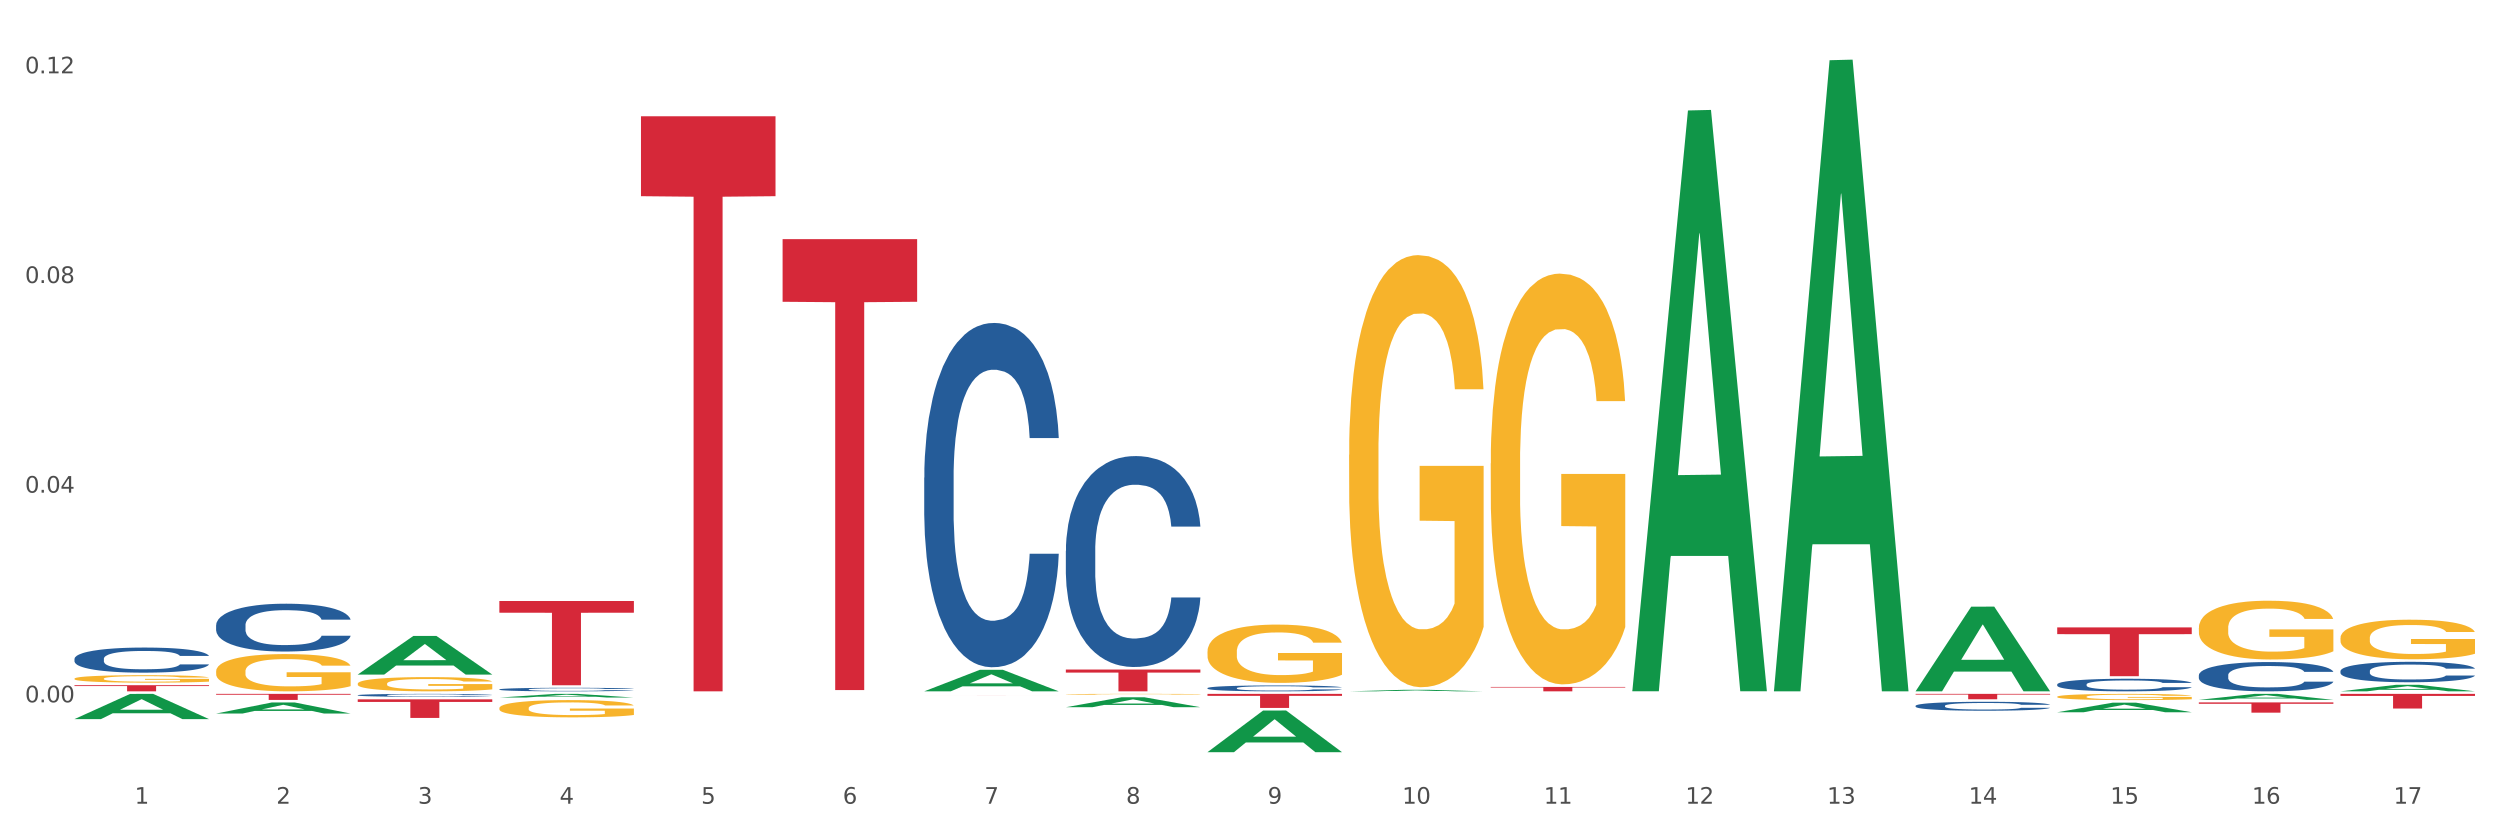 <?xml version="1.0" encoding="utf-8" standalone="no"?>
<!DOCTYPE svg PUBLIC "-//W3C//DTD SVG 1.1//EN"
  "http://www.w3.org/Graphics/SVG/1.1/DTD/svg11.dtd">
<svg xmlns:xlink="http://www.w3.org/1999/xlink" width="1080pt" height="360pt" viewBox="0 0 1080 360" xmlns="http://www.w3.org/2000/svg" version="1.1">
 <rect x="0" y="0" width="1080" height="360" fill="#333333" stroke="none"/>
 <defs>
  <style type="text/css">*{stroke-linejoin: round; stroke-linecap: butt}</style>
 </defs>
 <g id="figure_1">
  <g id="patch_1">
   <path d="M 0 360 
L 1080 360 
L 1080 0 
L 0 0 
z
" style="fill: #ffffff; stroke: #ffffff; stroke-linejoin: miter"/>
  </g>
  <g id="axes_1">
   <g id="matplotlib.axis_1">
    <g id="xtick_1">
     <g id="text_1">
      <!-- 1 -->
      <g style="fill: #4d4d4d" transform="translate(58.182 347.204) scale(0.096 -0.096)">
       <defs>
        <path id="DejaVuSans-31" d="M 794 531 
L 1825 531 
L 1825 4091 
L 703 3866 
L 703 4441 
L 1819 4666 
L 2450 4666 
L 2450 531 
L 3481 531 
L 3481 0 
L 794 0 
L 794 531 
z
" transform="scale(0.016)"/>
       </defs>
       <use xlink:href="#DejaVuSans-31"/>
      </g>
     </g>
    </g>
    <g id="xtick_2">
     <g id="text_2">
      <!-- 2 -->
      <g style="fill: #4d4d4d" transform="translate(119.364 347.204) scale(0.096 -0.096)">
       <defs>
        <path id="DejaVuSans-32" d="M 1228 531 
L 3431 531 
L 3431 0 
L 469 0 
L 469 531 
Q 828 903 1448 1529 
Q 2069 2156 2228 2338 
Q 2531 2678 2651 2914 
Q 2772 3150 2772 3378 
Q 2772 3750 2511 3984 
Q 2250 4219 1831 4219 
Q 1534 4219 1204 4116 
Q 875 4013 500 3803 
L 500 4441 
Q 881 4594 1212 4672 
Q 1544 4750 1819 4750 
Q 2544 4750 2975 4387 
Q 3406 4025 3406 3419 
Q 3406 3131 3298 2873 
Q 3191 2616 2906 2266 
Q 2828 2175 2409 1742 
Q 1991 1309 1228 531 
z
" transform="scale(0.016)"/>
       </defs>
       <use xlink:href="#DejaVuSans-32"/>
      </g>
     </g>
    </g>
    <g id="xtick_3">
     <g id="text_3">
      <!-- 3 -->
      <g style="fill: #4d4d4d" transform="translate(180.545 347.204) scale(0.096 -0.096)">
       <defs>
        <path id="DejaVuSans-33" d="M 2597 2516 
Q 3050 2419 3304 2112 
Q 3559 1806 3559 1356 
Q 3559 666 3084 287 
Q 2609 -91 1734 -91 
Q 1441 -91 1130 -33 
Q 819 25 488 141 
L 488 750 
Q 750 597 1062 519 
Q 1375 441 1716 441 
Q 2309 441 2620 675 
Q 2931 909 2931 1356 
Q 2931 1769 2642 2001 
Q 2353 2234 1838 2234 
L 1294 2234 
L 1294 2753 
L 1863 2753 
Q 2328 2753 2575 2939 
Q 2822 3125 2822 3475 
Q 2822 3834 2567 4026 
Q 2313 4219 1838 4219 
Q 1578 4219 1281 4162 
Q 984 4106 628 3988 
L 628 4550 
Q 988 4650 1302 4700 
Q 1616 4750 1894 4750 
Q 2613 4750 3031 4423 
Q 3450 4097 3450 3541 
Q 3450 3153 3228 2886 
Q 3006 2619 2597 2516 
z
" transform="scale(0.016)"/>
       </defs>
       <use xlink:href="#DejaVuSans-33"/>
      </g>
     </g>
    </g>
    <g id="xtick_4">
     <g id="text_4">
      <!-- 4 -->
      <g style="fill: #4d4d4d" transform="translate(241.726 347.204) scale(0.096 -0.096)">
       <defs>
        <path id="DejaVuSans-34" d="M 2419 4116 
L 825 1625 
L 2419 1625 
L 2419 4116 
z
M 2253 4666 
L 3047 4666 
L 3047 1625 
L 3713 1625 
L 3713 1100 
L 3047 1100 
L 3047 0 
L 2419 0 
L 2419 1100 
L 313 1100 
L 313 1709 
L 2253 4666 
z
" transform="scale(0.016)"/>
       </defs>
       <use xlink:href="#DejaVuSans-34"/>
      </g>
     </g>
    </g>
    <g id="xtick_5">
     <g id="text_5">
      <!-- 5 -->
      <g style="fill: #4d4d4d" transform="translate(302.908 347.204) scale(0.096 -0.096)">
       <defs>
        <path id="DejaVuSans-35" d="M 691 4666 
L 3169 4666 
L 3169 4134 
L 1269 4134 
L 1269 2991 
Q 1406 3038 1543 3061 
Q 1681 3084 1819 3084 
Q 2600 3084 3056 2656 
Q 3513 2228 3513 1497 
Q 3513 744 3044 326 
Q 2575 -91 1722 -91 
Q 1428 -91 1123 -41 
Q 819 9 494 109 
L 494 744 
Q 775 591 1075 516 
Q 1375 441 1709 441 
Q 2250 441 2565 725 
Q 2881 1009 2881 1497 
Q 2881 1984 2565 2268 
Q 2250 2553 1709 2553 
Q 1456 2553 1204 2497 
Q 953 2441 691 2322 
L 691 4666 
z
" transform="scale(0.016)"/>
       </defs>
       <use xlink:href="#DejaVuSans-35"/>
      </g>
     </g>
    </g>
    <g id="xtick_6">
     <g id="text_6">
      <!-- 6 -->
      <g style="fill: #4d4d4d" transform="translate(364.089 347.204) scale(0.096 -0.096)">
       <defs>
        <path id="DejaVuSans-36" d="M 2113 2584 
Q 1688 2584 1439 2293 
Q 1191 2003 1191 1497 
Q 1191 994 1439 701 
Q 1688 409 2113 409 
Q 2538 409 2786 701 
Q 3034 994 3034 1497 
Q 3034 2003 2786 2293 
Q 2538 2584 2113 2584 
z
M 3366 4563 
L 3366 3988 
Q 3128 4100 2886 4159 
Q 2644 4219 2406 4219 
Q 1781 4219 1451 3797 
Q 1122 3375 1075 2522 
Q 1259 2794 1537 2939 
Q 1816 3084 2150 3084 
Q 2853 3084 3261 2657 
Q 3669 2231 3669 1497 
Q 3669 778 3244 343 
Q 2819 -91 2113 -91 
Q 1303 -91 875 529 
Q 447 1150 447 2328 
Q 447 3434 972 4092 
Q 1497 4750 2381 4750 
Q 2619 4750 2861 4703 
Q 3103 4656 3366 4563 
z
" transform="scale(0.016)"/>
       </defs>
       <use xlink:href="#DejaVuSans-36"/>
      </g>
     </g>
    </g>
    <g id="xtick_7">
     <g id="text_7">
      <!-- 7 -->
      <g style="fill: #4d4d4d" transform="translate(425.271 347.204) scale(0.096 -0.096)">
       <defs>
        <path id="DejaVuSans-37" d="M 525 4666 
L 3525 4666 
L 3525 4397 
L 1831 0 
L 1172 0 
L 2766 4134 
L 525 4134 
L 525 4666 
z
" transform="scale(0.016)"/>
       </defs>
       <use xlink:href="#DejaVuSans-37"/>
      </g>
     </g>
    </g>
    <g id="xtick_8">
     <g id="text_8">
      <!-- 8 -->
      <g style="fill: #4d4d4d" transform="translate(486.452 347.204) scale(0.096 -0.096)">
       <defs>
        <path id="DejaVuSans-38" d="M 2034 2216 
Q 1584 2216 1326 1975 
Q 1069 1734 1069 1313 
Q 1069 891 1326 650 
Q 1584 409 2034 409 
Q 2484 409 2743 651 
Q 3003 894 3003 1313 
Q 3003 1734 2745 1975 
Q 2488 2216 2034 2216 
z
M 1403 2484 
Q 997 2584 770 2862 
Q 544 3141 544 3541 
Q 544 4100 942 4425 
Q 1341 4750 2034 4750 
Q 2731 4750 3128 4425 
Q 3525 4100 3525 3541 
Q 3525 3141 3298 2862 
Q 3072 2584 2669 2484 
Q 3125 2378 3379 2068 
Q 3634 1759 3634 1313 
Q 3634 634 3220 271 
Q 2806 -91 2034 -91 
Q 1263 -91 848 271 
Q 434 634 434 1313 
Q 434 1759 690 2068 
Q 947 2378 1403 2484 
z
M 1172 3481 
Q 1172 3119 1398 2916 
Q 1625 2713 2034 2713 
Q 2441 2713 2670 2916 
Q 2900 3119 2900 3481 
Q 2900 3844 2670 4047 
Q 2441 4250 2034 4250 
Q 1625 4250 1398 4047 
Q 1172 3844 1172 3481 
z
" transform="scale(0.016)"/>
       </defs>
       <use xlink:href="#DejaVuSans-38"/>
      </g>
     </g>
    </g>
    <g id="xtick_9">
     <g id="text_9">
      <!-- 9 -->
      <g style="fill: #4d4d4d" transform="translate(547.634 347.204) scale(0.096 -0.096)">
       <defs>
        <path id="DejaVuSans-39" d="M 703 97 
L 703 672 
Q 941 559 1184 500 
Q 1428 441 1663 441 
Q 2288 441 2617 861 
Q 2947 1281 2994 2138 
Q 2813 1869 2534 1725 
Q 2256 1581 1919 1581 
Q 1219 1581 811 2004 
Q 403 2428 403 3163 
Q 403 3881 828 4315 
Q 1253 4750 1959 4750 
Q 2769 4750 3195 4129 
Q 3622 3509 3622 2328 
Q 3622 1225 3098 567 
Q 2575 -91 1691 -91 
Q 1453 -91 1209 -44 
Q 966 3 703 97 
z
M 1959 2075 
Q 2384 2075 2632 2365 
Q 2881 2656 2881 3163 
Q 2881 3666 2632 3958 
Q 2384 4250 1959 4250 
Q 1534 4250 1286 3958 
Q 1038 3666 1038 3163 
Q 1038 2656 1286 2365 
Q 1534 2075 1959 2075 
z
" transform="scale(0.016)"/>
       </defs>
       <use xlink:href="#DejaVuSans-39"/>
      </g>
     </g>
    </g>
    <g id="xtick_10">
     <g id="text_10">
      <!-- 10 -->
      <g style="fill: #4d4d4d" transform="translate(605.761 347.204) scale(0.096 -0.096)">
       <defs>
        <path id="DejaVuSans-30" d="M 2034 4250 
Q 1547 4250 1301 3770 
Q 1056 3291 1056 2328 
Q 1056 1369 1301 889 
Q 1547 409 2034 409 
Q 2525 409 2770 889 
Q 3016 1369 3016 2328 
Q 3016 3291 2770 3770 
Q 2525 4250 2034 4250 
z
M 2034 4750 
Q 2819 4750 3233 4129 
Q 3647 3509 3647 2328 
Q 3647 1150 3233 529 
Q 2819 -91 2034 -91 
Q 1250 -91 836 529 
Q 422 1150 422 2328 
Q 422 3509 836 4129 
Q 1250 4750 2034 4750 
z
" transform="scale(0.016)"/>
       </defs>
       <use xlink:href="#DejaVuSans-31"/>
       <use xlink:href="#DejaVuSans-30" transform="translate(63.623 0)"/>
      </g>
     </g>
    </g>
    <g id="xtick_11">
     <g id="text_11">
      <!-- 11 -->
      <g style="fill: #4d4d4d" transform="translate(666.942 347.204) scale(0.096 -0.096)">
       <use xlink:href="#DejaVuSans-31"/>
       <use xlink:href="#DejaVuSans-31" transform="translate(63.623 0)"/>
      </g>
     </g>
    </g>
    <g id="xtick_12">
     <g id="text_12">
      <!-- 12 -->
      <g style="fill: #4d4d4d" transform="translate(728.124 347.204) scale(0.096 -0.096)">
       <use xlink:href="#DejaVuSans-31"/>
       <use xlink:href="#DejaVuSans-32" transform="translate(63.623 0)"/>
      </g>
     </g>
    </g>
    <g id="xtick_13">
     <g id="text_13">
      <!-- 13 -->
      <g style="fill: #4d4d4d" transform="translate(789.305 347.204) scale(0.096 -0.096)">
       <use xlink:href="#DejaVuSans-31"/>
       <use xlink:href="#DejaVuSans-33" transform="translate(63.623 0)"/>
      </g>
     </g>
    </g>
    <g id="xtick_14">
     <g id="text_14">
      <!-- 14 -->
      <g style="fill: #4d4d4d" transform="translate(850.487 347.204) scale(0.096 -0.096)">
       <use xlink:href="#DejaVuSans-31"/>
       <use xlink:href="#DejaVuSans-34" transform="translate(63.623 0)"/>
      </g>
     </g>
    </g>
    <g id="xtick_15">
     <g id="text_15">
      <!-- 15 -->
      <g style="fill: #4d4d4d" transform="translate(911.668 347.204) scale(0.096 -0.096)">
       <use xlink:href="#DejaVuSans-31"/>
       <use xlink:href="#DejaVuSans-35" transform="translate(63.623 0)"/>
      </g>
     </g>
    </g>
    <g id="xtick_16">
     <g id="text_16">
      <!-- 16 -->
      <g style="fill: #4d4d4d" transform="translate(972.849 347.204) scale(0.096 -0.096)">
       <use xlink:href="#DejaVuSans-31"/>
       <use xlink:href="#DejaVuSans-36" transform="translate(63.623 0)"/>
      </g>
     </g>
    </g>
    <g id="xtick_17">
     <g id="text_17">
      <!-- 17 -->
      <g style="fill: #4d4d4d" transform="translate(1034.031 347.204) scale(0.096 -0.096)">
       <use xlink:href="#DejaVuSans-31"/>
       <use xlink:href="#DejaVuSans-37" transform="translate(63.623 0)"/>
      </g>
     </g>
    </g>
    <g id="xtick_18"/>
    <g id="xtick_19"/>
    <g id="xtick_20"/>
    <g id="xtick_21"/>
    <g id="xtick_22"/>
    <g id="xtick_23"/>
    <g id="xtick_24"/>
    <g id="xtick_25"/>
    <g id="xtick_26"/>
    <g id="xtick_27"/>
    <g id="xtick_28"/>
    <g id="xtick_29"/>
    <g id="xtick_30"/>
    <g id="xtick_31"/>
    <g id="xtick_32"/>
    <g id="xtick_33"/>
   </g>
   <g id="matplotlib.axis_2">
    <g id="ytick_1">
     <g id="text_18">
      <!-- 0.00 -->
      <g style="fill: #4d4d4d" transform="translate(10.8 303.404) scale(0.096 -0.096)">
       <defs>
        <path id="DejaVuSans-2e" d="M 684 794 
L 1344 794 
L 1344 0 
L 684 0 
L 684 794 
z
" transform="scale(0.016)"/>
       </defs>
       <use xlink:href="#DejaVuSans-30"/>
       <use xlink:href="#DejaVuSans-2e" transform="translate(63.623 0)"/>
       <use xlink:href="#DejaVuSans-30" transform="translate(95.41 0)"/>
       <use xlink:href="#DejaVuSans-30" transform="translate(159.033 0)"/>
      </g>
     </g>
    </g>
    <g id="ytick_2">
     <g id="text_19">
      <!-- 0.04 -->
      <g style="fill: #4d4d4d" transform="translate(10.8 212.832) scale(0.096 -0.096)">
       <use xlink:href="#DejaVuSans-30"/>
       <use xlink:href="#DejaVuSans-2e" transform="translate(63.623 0)"/>
       <use xlink:href="#DejaVuSans-30" transform="translate(95.41 0)"/>
       <use xlink:href="#DejaVuSans-34" transform="translate(159.033 0)"/>
      </g>
     </g>
    </g>
    <g id="ytick_3">
     <g id="text_20">
      <!-- 0.08 -->
      <g style="fill: #4d4d4d" transform="translate(10.8 122.261) scale(0.096 -0.096)">
       <use xlink:href="#DejaVuSans-30"/>
       <use xlink:href="#DejaVuSans-2e" transform="translate(63.623 0)"/>
       <use xlink:href="#DejaVuSans-30" transform="translate(95.41 0)"/>
       <use xlink:href="#DejaVuSans-38" transform="translate(159.033 0)"/>
      </g>
     </g>
    </g>
    <g id="ytick_4">
     <g id="text_21">
      <!-- 0.12 -->
      <g style="fill: #4d4d4d" transform="translate(10.8 31.689) scale(0.096 -0.096)">
       <use xlink:href="#DejaVuSans-30"/>
       <use xlink:href="#DejaVuSans-2e" transform="translate(63.623 0)"/>
       <use xlink:href="#DejaVuSans-31" transform="translate(95.41 0)"/>
       <use xlink:href="#DejaVuSans-32" transform="translate(159.033 0)"/>
      </g>
     </g>
    </g>
    <g id="ytick_5"/>
    <g id="ytick_6"/>
    <g id="ytick_7"/>
   </g>
   <g id="PolyCollection_1">
    <path d="M 93.356 290.001 
L 93.425 289.986 
L 93.425 289.457 
L 93.562 289.001 
L 94.248 287.898 
L 95.278 286.987 
L 96.033 286.502 
L 96.787 286.105 
L 97.68 285.708 
L 98.778 285.296 
L 100.768 284.693 
L 102.003 284.384 
L 103.512 284.061 
L 106.257 283.591 
L 108.247 283.326 
L 110.306 283.105 
L 113.668 282.841 
L 115.864 282.723 
L 118.197 282.635 
L 121.011 282.576 
L 123.138 282.561 
L 127.804 282.605 
L 131.784 282.738 
L 133.706 282.841 
L 136.176 283.017 
L 137.48 283.135 
L 139.607 283.37 
L 141.803 283.679 
L 143.313 283.943 
L 145.577 284.443 
L 147.293 284.943 
L 148.871 285.561 
L 149.695 285.987 
L 150.312 286.384 
L 150.861 286.84 
L 151.41 287.56 
L 139.058 287.56 
L 138.578 287.046 
L 137.823 286.56 
L 136.725 286.09 
L 135.764 285.796 
L 134.118 285.428 
L 132.608 285.193 
L 131.03 285.017 
L 129.108 284.87 
L 127.599 284.796 
L 125.471 284.737 
L 121.285 284.752 
L 118.472 284.87 
L 116.55 285.017 
L 115.315 285.149 
L 114.217 285.296 
L 112.982 285.502 
L 111.541 285.811 
L 110.512 286.09 
L 109.482 286.443 
L 108.659 286.796 
L 107.904 287.207 
L 107.287 287.648 
L 106.806 288.104 
L 106.394 288.663 
L 106.051 289.589 
L 106.051 291.603 
L 106.189 292.059 
L 106.532 292.662 
L 106.943 293.118 
L 107.63 293.662 
L 108.247 294.029 
L 109.414 294.559 
L 110.718 295 
L 111.747 295.279 
L 112.776 295.514 
L 114.56 295.838 
L 116.55 296.102 
L 118.266 296.264 
L 120.599 296.411 
L 122.177 296.47 
L 123.55 296.499 
L 126.912 296.499 
L 129.314 296.455 
L 131.99 296.352 
L 134.049 296.22 
L 135.764 296.058 
L 137.686 295.794 
L 138.921 295.544 
L 138.921 292.471 
L 123.824 292.456 
L 123.824 290.413 
L 151.479 290.413 
L 151.479 296.411 
L 150.312 296.72 
L 149.008 296.999 
L 147.636 297.249 
L 145.577 297.558 
L 143.107 297.852 
L 140.911 298.058 
L 138.578 298.234 
L 135.833 298.396 
L 132.265 298.543 
L 130.069 298.602 
L 127.324 298.646 
L 124.099 298.661 
L 121.285 298.631 
L 118.54 298.558 
L 115.658 298.425 
L 112.845 298.234 
L 110.718 298.043 
L 108.59 297.808 
L 106.326 297.499 
L 104.542 297.205 
L 103.169 296.94 
L 101.66 296.602 
L 100.013 296.161 
L 98.778 295.764 
L 97.68 295.353 
L 96.513 294.823 
L 95.69 294.367 
L 94.866 293.794 
L 94.386 293.368 
L 93.837 292.706 
L 93.425 291.78 
L 93.356 290.001 
z
" clip-path="url(#pdd5a4fd884)" style="fill: #f7b32b"/>
    <path d="M 32.175 293.175 
L 32.244 293.172 
L 32.244 293.066 
L 32.381 292.974 
L 33.067 292.753 
L 34.096 292.571 
L 34.851 292.474 
L 35.606 292.394 
L 36.498 292.315 
L 37.596 292.232 
L 39.586 292.111 
L 40.821 292.049 
L 42.331 291.985 
L 45.076 291.89 
L 47.066 291.837 
L 49.124 291.793 
L 52.487 291.74 
L 54.683 291.717 
L 57.016 291.699 
L 59.829 291.687 
L 61.957 291.684 
L 66.623 291.693 
L 70.603 291.72 
L 72.524 291.74 
L 74.995 291.775 
L 76.299 291.799 
L 78.426 291.846 
L 80.622 291.908 
L 82.131 291.961 
L 84.396 292.061 
L 86.111 292.161 
L 87.69 292.285 
L 88.513 292.371 
L 89.131 292.45 
L 89.68 292.541 
L 90.229 292.686 
L 77.877 292.686 
L 77.397 292.583 
L 76.642 292.485 
L 75.544 292.391 
L 74.583 292.332 
L 72.936 292.259 
L 71.426 292.211 
L 69.848 292.176 
L 67.927 292.147 
L 66.417 292.132 
L 64.29 292.12 
L 60.104 292.123 
L 57.29 292.147 
L 55.369 292.176 
L 54.134 292.203 
L 53.036 292.232 
L 51.801 292.273 
L 50.36 292.335 
L 49.33 292.391 
L 48.301 292.462 
L 47.478 292.533 
L 46.723 292.615 
L 46.105 292.703 
L 45.625 292.795 
L 45.213 292.907 
L 44.87 293.092 
L 44.87 293.496 
L 45.007 293.587 
L 45.35 293.708 
L 45.762 293.799 
L 46.448 293.908 
L 47.066 293.982 
L 48.232 294.088 
L 49.536 294.176 
L 50.566 294.232 
L 51.595 294.279 
L 53.379 294.344 
L 55.369 294.397 
L 57.085 294.43 
L 59.418 294.459 
L 60.996 294.471 
L 62.368 294.477 
L 65.731 294.477 
L 68.133 294.468 
L 70.809 294.447 
L 72.868 294.421 
L 74.583 294.388 
L 76.504 294.335 
L 77.74 294.285 
L 77.74 293.67 
L 62.643 293.667 
L 62.643 293.257 
L 90.297 293.257 
L 90.297 294.459 
L 89.131 294.521 
L 87.827 294.577 
L 86.455 294.627 
L 84.396 294.689 
L 81.926 294.748 
L 79.73 294.789 
L 77.397 294.824 
L 74.652 294.857 
L 71.083 294.886 
L 68.887 294.898 
L 66.143 294.907 
L 62.917 294.91 
L 60.104 294.904 
L 57.359 294.889 
L 54.477 294.863 
L 51.663 294.824 
L 49.536 294.786 
L 47.409 294.739 
L 45.144 294.677 
L 43.36 294.618 
L 41.988 294.565 
L 40.478 294.497 
L 38.831 294.409 
L 37.596 294.329 
L 36.498 294.247 
L 35.332 294.141 
L 34.508 294.05 
L 33.685 293.935 
L 33.204 293.849 
L 32.655 293.717 
L 32.244 293.531 
L 32.175 293.175 
z
" clip-path="url(#pdd5a4fd884)" style="fill: #f7b32b"/>
    <path d="M 643.989 200.201 
L 644.058 200.039 
L 644.058 194.205 
L 644.195 189.18 
L 644.881 177.025 
L 645.911 166.977 
L 646.665 161.629 
L 647.42 157.253 
L 648.312 152.877 
L 649.41 148.339 
L 651.4 141.695 
L 652.635 138.291 
L 654.145 134.726 
L 656.89 129.539 
L 658.88 126.622 
L 660.939 124.191 
L 664.301 121.274 
L 666.497 119.977 
L 668.83 119.005 
L 671.644 118.357 
L 673.771 118.195 
L 678.437 118.681 
L 682.417 120.139 
L 684.339 121.274 
L 686.809 123.219 
L 688.113 124.515 
L 690.24 127.108 
L 692.436 130.512 
L 693.946 133.429 
L 696.21 138.939 
L 697.926 144.45 
L 699.504 151.257 
L 700.327 155.957 
L 700.945 160.332 
L 701.494 165.356 
L 702.043 173.298 
L 689.691 173.298 
L 689.211 167.625 
L 688.456 162.277 
L 687.358 157.091 
L 686.397 153.85 
L 684.75 149.798 
L 683.241 147.205 
L 681.662 145.26 
L 679.741 143.639 
L 678.231 142.829 
L 676.104 142.181 
L 671.918 142.343 
L 669.105 143.639 
L 667.183 145.26 
L 665.948 146.719 
L 664.85 148.339 
L 663.615 150.608 
L 662.174 154.012 
L 661.145 157.091 
L 660.115 160.981 
L 659.292 164.87 
L 658.537 169.408 
L 657.919 174.27 
L 657.439 179.294 
L 657.027 185.453 
L 656.684 195.663 
L 656.684 217.867 
L 656.821 222.891 
L 657.164 229.535 
L 657.576 234.56 
L 658.262 240.556 
L 658.88 244.608 
L 660.047 250.442 
L 661.35 255.304 
L 662.38 258.384 
L 663.409 260.977 
L 665.193 264.542 
L 667.183 267.459 
L 668.899 269.242 
L 671.232 270.863 
L 672.81 271.511 
L 674.183 271.835 
L 677.545 271.835 
L 679.947 271.349 
L 682.623 270.215 
L 684.682 268.756 
L 686.397 266.973 
L 688.319 264.056 
L 689.554 261.301 
L 689.554 227.429 
L 674.457 227.267 
L 674.457 204.739 
L 702.112 204.739 
L 702.112 270.863 
L 700.945 274.266 
L 699.641 277.346 
L 698.269 280.101 
L 696.21 283.504 
L 693.74 286.745 
L 691.544 289.014 
L 689.211 290.959 
L 686.466 292.742 
L 682.898 294.363 
L 680.702 295.011 
L 677.957 295.497 
L 674.732 295.659 
L 671.918 295.335 
L 669.173 294.525 
L 666.291 293.066 
L 663.478 290.959 
L 661.35 288.852 
L 659.223 286.259 
L 656.959 282.856 
L 655.174 279.614 
L 653.802 276.697 
L 652.292 272.97 
L 650.645 268.108 
L 649.41 263.732 
L 648.312 259.194 
L 647.146 253.359 
L 646.322 248.335 
L 645.499 242.015 
L 645.018 237.315 
L 644.47 230.022 
L 644.058 219.811 
L 643.989 200.201 
z
" clip-path="url(#pdd5a4fd884)" style="fill: #f7b32b"/>
    <path d="M 582.808 196.469 
L 582.876 196.299 
L 582.876 190.161 
L 583.014 184.876 
L 583.7 172.09 
L 584.729 161.52 
L 585.484 155.894 
L 586.239 151.29 
L 587.131 146.687 
L 588.229 141.914 
L 590.219 134.924 
L 591.454 131.344 
L 592.964 127.593 
L 595.709 122.138 
L 597.699 119.069 
L 599.757 116.511 
L 603.12 113.443 
L 605.316 112.079 
L 607.649 111.056 
L 610.462 110.374 
L 612.589 110.204 
L 617.256 110.715 
L 621.236 112.249 
L 623.157 113.443 
L 625.628 115.489 
L 626.931 116.852 
L 629.059 119.58 
L 631.254 123.16 
L 632.764 126.229 
L 635.029 132.026 
L 636.744 137.822 
L 638.322 144.983 
L 639.146 149.927 
L 639.764 154.53 
L 640.312 159.815 
L 640.861 168.169 
L 628.51 168.169 
L 628.029 162.202 
L 627.274 156.576 
L 626.176 151.12 
L 625.216 147.71 
L 623.569 143.448 
L 622.059 140.72 
L 620.481 138.675 
L 618.56 136.97 
L 617.05 136.117 
L 614.923 135.435 
L 610.737 135.606 
L 607.923 136.97 
L 606.002 138.675 
L 604.767 140.209 
L 603.669 141.914 
L 602.433 144.301 
L 600.992 147.881 
L 599.963 151.12 
L 598.934 155.212 
L 598.11 159.303 
L 597.355 164.077 
L 596.738 169.191 
L 596.258 174.476 
L 595.846 180.955 
L 595.503 191.696 
L 595.503 215.052 
L 595.64 220.337 
L 595.983 227.327 
L 596.395 232.612 
L 597.081 238.92 
L 597.699 243.182 
L 598.865 249.32 
L 600.169 254.434 
L 601.198 257.673 
L 602.228 260.401 
L 604.012 264.152 
L 606.002 267.22 
L 607.717 269.096 
L 610.05 270.801 
L 611.629 271.483 
L 613.001 271.824 
L 616.364 271.824 
L 618.765 271.312 
L 621.442 270.119 
L 623.5 268.584 
L 625.216 266.709 
L 627.137 263.64 
L 628.372 260.742 
L 628.372 225.111 
L 613.276 224.94 
L 613.276 201.243 
L 640.93 201.243 
L 640.93 270.801 
L 639.764 274.381 
L 638.46 277.62 
L 637.087 280.518 
L 635.029 284.099 
L 632.558 287.508 
L 630.362 289.895 
L 628.029 291.941 
L 625.284 293.816 
L 621.716 295.521 
L 619.52 296.203 
L 616.775 296.714 
L 613.55 296.885 
L 610.737 296.544 
L 607.992 295.692 
L 605.11 294.157 
L 602.296 291.941 
L 600.169 289.725 
L 598.042 286.997 
L 595.777 283.417 
L 593.993 280.007 
L 592.621 276.938 
L 591.111 273.017 
L 589.464 267.902 
L 588.229 263.299 
L 587.131 258.526 
L 585.964 252.388 
L 585.141 247.103 
L 584.317 240.454 
L 583.837 235.51 
L 583.288 227.838 
L 582.876 217.098 
L 582.808 196.469 
z
" clip-path="url(#pdd5a4fd884)" style="fill: #f7b32b"/>
    <path d="M 521.626 281.46 
L 521.695 281.437 
L 521.695 280.609 
L 521.832 279.896 
L 522.518 278.17 
L 523.548 276.744 
L 524.303 275.984 
L 525.057 275.363 
L 525.949 274.742 
L 527.047 274.098 
L 529.037 273.155 
L 530.273 272.671 
L 531.782 272.165 
L 534.527 271.429 
L 536.517 271.015 
L 538.576 270.67 
L 541.938 270.256 
L 544.134 270.071 
L 546.467 269.933 
L 549.281 269.841 
L 551.408 269.818 
L 556.074 269.887 
L 560.054 270.094 
L 561.976 270.256 
L 564.446 270.532 
L 565.75 270.716 
L 567.877 271.084 
L 570.073 271.567 
L 571.583 271.981 
L 573.847 272.763 
L 575.563 273.546 
L 577.141 274.512 
L 577.965 275.179 
L 578.582 275.8 
L 579.131 276.514 
L 579.68 277.641 
L 567.328 277.641 
L 566.848 276.836 
L 566.093 276.077 
L 564.995 275.34 
L 564.034 274.88 
L 562.387 274.305 
L 560.878 273.937 
L 559.299 273.661 
L 557.378 273.431 
L 555.868 273.316 
L 553.741 273.224 
L 549.555 273.247 
L 546.742 273.431 
L 544.82 273.661 
L 543.585 273.868 
L 542.487 274.098 
L 541.252 274.42 
L 539.811 274.903 
L 538.782 275.34 
L 537.752 275.892 
L 536.929 276.445 
L 536.174 277.089 
L 535.556 277.779 
L 535.076 278.492 
L 534.664 279.367 
L 534.321 280.816 
L 534.321 283.968 
L 534.459 284.681 
L 534.802 285.625 
L 535.213 286.338 
L 535.9 287.189 
L 536.517 287.765 
L 537.684 288.593 
L 538.988 289.283 
L 540.017 289.72 
L 541.046 290.088 
L 542.83 290.594 
L 544.82 291.009 
L 546.536 291.262 
L 548.869 291.492 
L 550.447 291.584 
L 551.82 291.63 
L 555.182 291.63 
L 557.584 291.561 
L 560.26 291.4 
L 562.319 291.193 
L 564.034 290.94 
L 565.956 290.525 
L 567.191 290.134 
L 567.191 285.326 
L 552.094 285.303 
L 552.094 282.105 
L 579.749 282.105 
L 579.749 291.492 
L 578.582 291.975 
L 577.278 292.412 
L 575.906 292.803 
L 573.847 293.286 
L 571.377 293.747 
L 569.181 294.069 
L 566.848 294.345 
L 564.103 294.598 
L 560.535 294.828 
L 558.339 294.92 
L 555.594 294.989 
L 552.369 295.012 
L 549.555 294.966 
L 546.81 294.851 
L 543.928 294.644 
L 541.115 294.345 
L 538.988 294.046 
L 536.86 293.678 
L 534.596 293.194 
L 532.812 292.734 
L 531.439 292.32 
L 529.93 291.791 
L 528.283 291.101 
L 527.047 290.479 
L 525.949 289.835 
L 524.783 289.007 
L 523.959 288.294 
L 523.136 287.396 
L 522.656 286.729 
L 522.107 285.694 
L 521.695 284.244 
L 521.626 281.46 
z
" clip-path="url(#pdd5a4fd884)" style="fill: #f7b32b"/>
    <path d="M 460.445 299.929 
L 460.514 299.928 
L 460.514 299.916 
L 460.651 299.906 
L 461.337 299.88 
L 462.366 299.859 
L 463.121 299.848 
L 463.876 299.839 
L 464.768 299.829 
L 465.866 299.82 
L 467.856 299.806 
L 469.091 299.799 
L 470.601 299.791 
L 473.346 299.78 
L 475.336 299.774 
L 477.394 299.769 
L 480.757 299.763 
L 482.953 299.76 
L 485.286 299.758 
L 488.099 299.757 
L 490.227 299.757 
L 494.893 299.758 
L 498.873 299.761 
L 500.794 299.763 
L 503.265 299.767 
L 504.568 299.77 
L 506.696 299.775 
L 508.892 299.782 
L 510.401 299.789 
L 512.666 299.8 
L 514.381 299.812 
L 515.96 299.826 
L 516.783 299.836 
L 517.401 299.845 
L 517.95 299.856 
L 518.499 299.872 
L 506.147 299.872 
L 505.666 299.86 
L 504.912 299.849 
L 503.814 299.838 
L 502.853 299.831 
L 501.206 299.823 
L 499.696 299.818 
L 498.118 299.813 
L 496.197 299.81 
L 494.687 299.808 
L 492.56 299.807 
L 488.374 299.807 
L 485.56 299.81 
L 483.639 299.813 
L 482.404 299.817 
L 481.306 299.82 
L 480.071 299.825 
L 478.63 299.832 
L 477.6 299.838 
L 476.571 299.846 
L 475.747 299.855 
L 474.993 299.864 
L 474.375 299.874 
L 473.895 299.885 
L 473.483 299.898 
L 473.14 299.919 
L 473.14 299.966 
L 473.277 299.976 
L 473.62 299.99 
L 474.032 300.001 
L 474.718 300.013 
L 475.336 300.022 
L 476.502 300.034 
L 477.806 300.044 
L 478.835 300.051 
L 479.865 300.056 
L 481.649 300.064 
L 483.639 300.07 
L 485.354 300.074 
L 487.688 300.077 
L 489.266 300.078 
L 490.638 300.079 
L 494.001 300.079 
L 496.403 300.078 
L 499.079 300.076 
L 501.137 300.073 
L 502.853 300.069 
L 504.774 300.063 
L 506.01 300.057 
L 506.01 299.986 
L 490.913 299.986 
L 490.913 299.938 
L 518.567 299.938 
L 518.567 300.077 
L 517.401 300.084 
L 516.097 300.091 
L 514.724 300.096 
L 512.666 300.104 
L 510.195 300.11 
L 508 300.115 
L 505.666 300.119 
L 502.922 300.123 
L 499.353 300.126 
L 497.157 300.128 
L 494.413 300.129 
L 491.187 300.129 
L 488.374 300.128 
L 485.629 300.127 
L 482.747 300.124 
L 479.933 300.119 
L 477.806 300.115 
L 475.679 300.109 
L 473.414 300.102 
L 471.63 300.095 
L 470.258 300.089 
L 468.748 300.081 
L 467.101 300.071 
L 465.866 300.062 
L 464.768 300.053 
L 463.601 300.04 
L 462.778 300.03 
L 461.955 300.016 
L 461.474 300.007 
L 460.925 299.991 
L 460.514 299.97 
L 460.445 299.929 
z
" clip-path="url(#pdd5a4fd884)" style="fill: #f7b32b"/>
    <path d="M 215.719 305.892 
L 215.788 305.885 
L 215.788 305.639 
L 215.925 305.428 
L 216.611 304.917 
L 217.641 304.494 
L 218.395 304.269 
L 219.15 304.084 
L 220.042 303.9 
L 221.14 303.709 
L 223.13 303.43 
L 224.366 303.287 
L 225.875 303.136 
L 228.62 302.918 
L 230.61 302.795 
L 232.669 302.693 
L 236.031 302.57 
L 238.227 302.516 
L 240.56 302.475 
L 243.374 302.448 
L 245.501 302.441 
L 250.167 302.461 
L 254.147 302.523 
L 256.069 302.57 
L 258.539 302.652 
L 259.843 302.707 
L 261.97 302.816 
L 264.166 302.959 
L 265.676 303.082 
L 267.94 303.314 
L 269.656 303.546 
L 271.234 303.832 
L 272.057 304.03 
L 272.675 304.214 
L 273.224 304.425 
L 273.773 304.76 
L 261.421 304.76 
L 260.941 304.521 
L 260.186 304.296 
L 259.088 304.078 
L 258.127 303.941 
L 256.48 303.771 
L 254.971 303.662 
L 253.392 303.58 
L 251.471 303.512 
L 249.961 303.477 
L 247.834 303.45 
L 243.648 303.457 
L 240.835 303.512 
L 238.913 303.58 
L 237.678 303.641 
L 236.58 303.709 
L 235.345 303.805 
L 233.904 303.948 
L 232.875 304.078 
L 231.845 304.241 
L 231.022 304.405 
L 230.267 304.596 
L 229.649 304.801 
L 229.169 305.012 
L 228.757 305.271 
L 228.414 305.701 
L 228.414 306.635 
L 228.551 306.847 
L 228.895 307.126 
L 229.306 307.338 
L 229.993 307.59 
L 230.61 307.761 
L 231.777 308.006 
L 233.08 308.211 
L 234.11 308.34 
L 235.139 308.449 
L 236.923 308.599 
L 238.913 308.722 
L 240.629 308.797 
L 242.962 308.865 
L 244.54 308.893 
L 245.913 308.906 
L 249.275 308.906 
L 251.677 308.886 
L 254.353 308.838 
L 256.412 308.777 
L 258.127 308.702 
L 260.049 308.579 
L 261.284 308.463 
L 261.284 307.038 
L 246.187 307.031 
L 246.187 306.083 
L 273.842 306.083 
L 273.842 308.865 
L 272.675 309.009 
L 271.371 309.138 
L 269.999 309.254 
L 267.94 309.397 
L 265.47 309.534 
L 263.274 309.629 
L 260.941 309.711 
L 258.196 309.786 
L 254.628 309.854 
L 252.432 309.882 
L 249.687 309.902 
L 246.462 309.909 
L 243.648 309.895 
L 240.903 309.861 
L 238.021 309.8 
L 235.208 309.711 
L 233.08 309.623 
L 230.953 309.513 
L 228.689 309.37 
L 226.905 309.234 
L 225.532 309.111 
L 224.022 308.954 
L 222.376 308.75 
L 221.14 308.565 
L 220.042 308.374 
L 218.876 308.129 
L 218.052 307.917 
L 217.229 307.651 
L 216.749 307.454 
L 216.2 307.147 
L 215.788 306.717 
L 215.719 305.892 
z
" clip-path="url(#pdd5a4fd884)" style="fill: #f7b32b"/>
    <path d="M 154.538 295.352 
L 154.606 295.346 
L 154.606 295.144 
L 154.744 294.97 
L 155.43 294.549 
L 156.459 294.2 
L 157.214 294.015 
L 157.969 293.863 
L 158.861 293.712 
L 159.959 293.554 
L 161.949 293.324 
L 163.184 293.206 
L 164.694 293.083 
L 167.439 292.903 
L 169.429 292.802 
L 171.487 292.718 
L 174.85 292.616 
L 177.046 292.571 
L 179.379 292.538 
L 182.192 292.515 
L 184.32 292.51 
L 188.986 292.527 
L 192.966 292.577 
L 194.887 292.616 
L 197.358 292.684 
L 198.661 292.729 
L 200.789 292.819 
L 202.985 292.937 
L 204.494 293.038 
L 206.759 293.229 
L 208.474 293.42 
L 210.053 293.656 
L 210.876 293.819 
L 211.494 293.97 
L 212.043 294.144 
L 212.592 294.42 
L 200.24 294.42 
L 199.759 294.223 
L 199.005 294.038 
L 197.907 293.858 
L 196.946 293.745 
L 195.299 293.605 
L 193.789 293.515 
L 192.211 293.448 
L 190.29 293.392 
L 188.78 293.363 
L 186.653 293.341 
L 182.467 293.347 
L 179.653 293.392 
L 177.732 293.448 
L 176.497 293.498 
L 175.399 293.554 
L 174.164 293.633 
L 172.723 293.751 
L 171.693 293.858 
L 170.664 293.993 
L 169.84 294.127 
L 169.086 294.285 
L 168.468 294.453 
L 167.988 294.627 
L 167.576 294.841 
L 167.233 295.195 
L 167.233 295.964 
L 167.37 296.138 
L 167.713 296.369 
L 168.125 296.543 
L 168.811 296.751 
L 169.429 296.891 
L 170.595 297.093 
L 171.899 297.262 
L 172.928 297.369 
L 173.958 297.459 
L 175.742 297.582 
L 177.732 297.683 
L 179.447 297.745 
L 181.781 297.801 
L 183.359 297.824 
L 184.731 297.835 
L 188.094 297.835 
L 190.495 297.818 
L 193.172 297.779 
L 195.23 297.728 
L 196.946 297.666 
L 198.867 297.565 
L 200.102 297.47 
L 200.102 296.296 
L 185.006 296.29 
L 185.006 295.509 
L 212.66 295.509 
L 212.66 297.801 
L 211.494 297.919 
L 210.19 298.026 
L 208.817 298.121 
L 206.759 298.239 
L 204.288 298.352 
L 202.092 298.43 
L 199.759 298.498 
L 197.014 298.56 
L 193.446 298.616 
L 191.25 298.638 
L 188.505 298.655 
L 185.28 298.661 
L 182.467 298.649 
L 179.722 298.621 
L 176.84 298.571 
L 174.026 298.498 
L 171.899 298.425 
L 169.772 298.335 
L 167.507 298.217 
L 165.723 298.105 
L 164.351 298.003 
L 162.841 297.874 
L 161.194 297.706 
L 159.959 297.554 
L 158.861 297.397 
L 157.694 297.195 
L 156.871 297.02 
L 156.048 296.801 
L 155.567 296.638 
L 155.018 296.386 
L 154.606 296.032 
L 154.538 295.352 
z
" clip-path="url(#pdd5a4fd884)" style="fill: #f7b32b"/>
    <path d="M 1011.078 275.607 
L 1011.146 275.592 
L 1011.146 275.029 
L 1011.284 274.545 
L 1011.97 273.374 
L 1012.999 272.405 
L 1013.754 271.89 
L 1014.509 271.468 
L 1015.401 271.047 
L 1016.499 270.609 
L 1018.489 269.969 
L 1019.724 269.641 
L 1021.234 269.297 
L 1023.978 268.798 
L 1025.969 268.516 
L 1028.027 268.282 
L 1031.39 268.001 
L 1033.585 267.876 
L 1035.919 267.782 
L 1038.732 267.72 
L 1040.859 267.704 
L 1045.526 267.751 
L 1049.506 267.892 
L 1051.427 268.001 
L 1053.897 268.188 
L 1055.201 268.313 
L 1057.328 268.563 
L 1059.524 268.891 
L 1061.034 269.172 
L 1063.299 269.703 
L 1065.014 270.234 
L 1066.592 270.89 
L 1067.416 271.343 
L 1068.033 271.765 
L 1068.582 272.249 
L 1069.131 273.015 
L 1056.78 273.015 
L 1056.299 272.468 
L 1055.544 271.953 
L 1054.446 271.453 
L 1053.486 271.14 
L 1051.839 270.75 
L 1050.329 270.5 
L 1048.751 270.313 
L 1046.829 270.156 
L 1045.32 270.078 
L 1043.192 270.016 
L 1039.007 270.031 
L 1036.193 270.156 
L 1034.272 270.313 
L 1033.037 270.453 
L 1031.939 270.609 
L 1030.703 270.828 
L 1029.262 271.156 
L 1028.233 271.453 
L 1027.204 271.828 
L 1026.38 272.202 
L 1025.625 272.64 
L 1025.008 273.108 
L 1024.527 273.592 
L 1024.116 274.186 
L 1023.773 275.17 
L 1023.773 277.31 
L 1023.91 277.794 
L 1024.253 278.434 
L 1024.665 278.918 
L 1025.351 279.496 
L 1025.969 279.887 
L 1027.135 280.449 
L 1028.439 280.918 
L 1029.468 281.214 
L 1030.498 281.464 
L 1032.282 281.808 
L 1034.272 282.089 
L 1035.987 282.261 
L 1038.32 282.417 
L 1039.899 282.479 
L 1041.271 282.511 
L 1044.634 282.511 
L 1047.035 282.464 
L 1049.712 282.355 
L 1051.77 282.214 
L 1053.486 282.042 
L 1055.407 281.761 
L 1056.642 281.495 
L 1056.642 278.231 
L 1041.546 278.216 
L 1041.546 276.045 
L 1069.2 276.045 
L 1069.2 282.417 
L 1068.033 282.745 
L 1066.73 283.042 
L 1065.357 283.307 
L 1063.299 283.635 
L 1060.828 283.948 
L 1058.632 284.166 
L 1056.299 284.354 
L 1053.554 284.525 
L 1049.986 284.682 
L 1047.79 284.744 
L 1045.045 284.791 
L 1041.82 284.807 
L 1039.007 284.775 
L 1036.262 284.697 
L 1033.38 284.557 
L 1030.566 284.354 
L 1028.439 284.151 
L 1026.312 283.901 
L 1024.047 283.573 
L 1022.263 283.26 
L 1020.891 282.979 
L 1019.381 282.62 
L 1017.734 282.151 
L 1016.499 281.73 
L 1015.401 281.292 
L 1014.234 280.73 
L 1013.411 280.246 
L 1012.587 279.637 
L 1012.107 279.184 
L 1011.558 278.481 
L 1011.146 277.497 
L 1011.078 275.607 
z
" clip-path="url(#pdd5a4fd884)" style="fill: #f7b32b"/>
    <path d="M 1011.078 289.871 
L 1011.146 289.863 
L 1011.146 289.637 
L 1011.352 289.33 
L 1012.108 288.766 
L 1013.07 288.338 
L 1014.719 287.838 
L 1015.612 287.629 
L 1016.78 287.395 
L 1019.185 287.016 
L 1021.933 286.693 
L 1023.856 286.516 
L 1025.299 286.403 
L 1028.528 286.201 
L 1030.383 286.112 
L 1032.307 286.04 
L 1033.956 285.991 
L 1036.704 285.935 
L 1038.902 285.911 
L 1041.444 285.903 
L 1043.574 285.911 
L 1046.391 285.943 
L 1050.513 286.04 
L 1052.093 286.096 
L 1054.223 286.193 
L 1056.421 286.322 
L 1058.208 286.451 
L 1060.269 286.637 
L 1062.398 286.879 
L 1064.46 287.185 
L 1065.902 287.467 
L 1067.07 287.766 
L 1068.101 288.129 
L 1068.856 288.524 
L 1069.2 288.854 
L 1056.627 288.854 
L 1056.284 288.556 
L 1055.597 288.233 
L 1054.91 288.016 
L 1054.154 287.838 
L 1052.986 287.637 
L 1051.956 287.508 
L 1050.238 287.354 
L 1048.658 287.258 
L 1047.353 287.201 
L 1045.772 287.153 
L 1042.406 287.104 
L 1040.001 287.104 
L 1038.49 287.12 
L 1036.635 287.161 
L 1035.055 287.217 
L 1033.2 287.314 
L 1031.757 287.419 
L 1030.314 287.556 
L 1029.49 287.653 
L 1028.253 287.83 
L 1027.429 287.975 
L 1026.33 288.225 
L 1025.711 288.403 
L 1024.612 288.863 
L 1024.131 289.201 
L 1023.925 289.435 
L 1023.788 289.693 
L 1023.788 290.951 
L 1024.2 291.516 
L 1024.543 291.758 
L 1025.093 292.032 
L 1026.124 292.387 
L 1027.635 292.734 
L 1029.215 292.984 
L 1030.52 293.137 
L 1031.757 293.25 
L 1032.994 293.339 
L 1034.505 293.419 
L 1035.742 293.468 
L 1037.597 293.516 
L 1039.795 293.54 
L 1041.513 293.54 
L 1045.017 293.5 
L 1046.597 293.46 
L 1048.108 293.403 
L 1049.757 293.315 
L 1051.063 293.218 
L 1051.818 293.145 
L 1053.055 292.992 
L 1054.017 292.831 
L 1054.841 292.645 
L 1055.391 292.484 
L 1056.009 292.242 
L 1056.49 291.968 
L 1056.627 291.823 
L 1069.2 291.823 
L 1068.925 292.113 
L 1068.444 292.395 
L 1067.482 292.774 
L 1066.727 292.992 
L 1065.559 293.258 
L 1064.322 293.484 
L 1062.605 293.734 
L 1061.024 293.919 
L 1059.376 294.081 
L 1057.589 294.226 
L 1054.36 294.428 
L 1053.192 294.484 
L 1050.719 294.581 
L 1048.795 294.637 
L 1045.979 294.694 
L 1043.093 294.726 
L 1040.07 294.734 
L 1037.391 294.718 
L 1034.437 294.67 
L 1032.582 294.621 
L 1030.52 294.549 
L 1028.116 294.436 
L 1025.849 294.299 
L 1023.719 294.137 
L 1021.727 293.952 
L 1019.872 293.742 
L 1017.467 293.395 
L 1015.681 293.057 
L 1014.375 292.742 
L 1013.482 292.476 
L 1012.589 292.137 
L 1012.108 291.903 
L 1011.352 291.339 
L 1011.078 290.814 
L 1011.078 289.871 
z
" clip-path="url(#pdd5a4fd884)" style="fill: #255c99"/>
    <path d="M 32.175 284.616 
L 32.244 284.606 
L 32.244 284.329 
L 32.45 283.952 
L 33.206 283.259 
L 34.167 282.734 
L 35.816 282.12 
L 36.709 281.863 
L 37.877 281.575 
L 40.282 281.11 
L 43.03 280.714 
L 44.954 280.496 
L 46.396 280.357 
L 49.625 280.11 
L 51.48 280.001 
L 53.404 279.912 
L 55.053 279.852 
L 57.801 279.783 
L 60 279.753 
L 62.542 279.743 
L 64.671 279.753 
L 67.488 279.793 
L 71.61 279.912 
L 73.19 279.981 
L 75.32 280.1 
L 77.519 280.258 
L 79.305 280.417 
L 81.366 280.644 
L 83.496 280.942 
L 85.557 281.318 
L 87 281.665 
L 88.168 282.031 
L 89.198 282.477 
L 89.954 282.962 
L 90.297 283.368 
L 77.725 283.368 
L 77.381 283.002 
L 76.694 282.605 
L 76.007 282.338 
L 75.251 282.12 
L 74.084 281.873 
L 73.053 281.714 
L 71.335 281.526 
L 69.755 281.407 
L 68.45 281.338 
L 66.87 281.278 
L 63.503 281.219 
L 61.099 281.219 
L 59.587 281.239 
L 57.732 281.288 
L 56.152 281.358 
L 54.297 281.476 
L 52.854 281.605 
L 51.412 281.774 
L 50.587 281.892 
L 49.351 282.11 
L 48.526 282.289 
L 47.427 282.596 
L 46.809 282.813 
L 45.709 283.378 
L 45.228 283.794 
L 45.022 284.081 
L 44.885 284.398 
L 44.885 285.943 
L 45.297 286.636 
L 45.641 286.934 
L 46.19 287.27 
L 47.221 287.706 
L 48.732 288.132 
L 50.312 288.439 
L 51.618 288.627 
L 52.854 288.766 
L 54.091 288.875 
L 55.603 288.974 
L 56.839 289.033 
L 58.694 289.093 
L 60.893 289.122 
L 62.61 289.122 
L 66.114 289.073 
L 67.694 289.023 
L 69.206 288.954 
L 70.855 288.845 
L 72.16 288.726 
L 72.916 288.637 
L 74.152 288.449 
L 75.114 288.251 
L 75.939 288.023 
L 76.488 287.825 
L 77.106 287.528 
L 77.587 287.191 
L 77.725 287.013 
L 90.297 287.013 
L 90.023 287.369 
L 89.542 287.716 
L 88.58 288.181 
L 87.824 288.449 
L 86.656 288.776 
L 85.419 289.053 
L 83.702 289.36 
L 82.122 289.588 
L 80.473 289.786 
L 78.687 289.964 
L 75.458 290.212 
L 74.29 290.281 
L 71.816 290.4 
L 69.893 290.469 
L 67.076 290.539 
L 64.19 290.578 
L 61.167 290.588 
L 58.488 290.568 
L 55.534 290.509 
L 53.679 290.45 
L 51.618 290.36 
L 49.213 290.222 
L 46.946 290.053 
L 44.816 289.855 
L 42.824 289.627 
L 40.969 289.37 
L 38.564 288.944 
L 36.778 288.528 
L 35.473 288.142 
L 34.58 287.815 
L 33.686 287.399 
L 33.206 287.112 
L 32.45 286.419 
L 32.175 285.775 
L 32.175 284.616 
z
" clip-path="url(#pdd5a4fd884)" style="fill: #255c99"/>
    <path d="M 93.356 270.083 
L 93.425 270.064 
L 93.425 269.536 
L 93.631 268.818 
L 94.387 267.497 
L 95.349 266.496 
L 96.998 265.326 
L 97.891 264.835 
L 99.059 264.288 
L 101.463 263.401 
L 104.211 262.646 
L 106.135 262.23 
L 107.578 261.966 
L 110.807 261.494 
L 112.662 261.287 
L 114.585 261.117 
L 116.234 261.003 
L 118.982 260.871 
L 121.181 260.815 
L 123.723 260.796 
L 125.853 260.815 
L 128.67 260.89 
L 132.792 261.117 
L 134.372 261.249 
L 136.502 261.475 
L 138.7 261.777 
L 140.486 262.079 
L 142.547 262.514 
L 144.677 263.08 
L 146.738 263.797 
L 148.181 264.458 
L 149.349 265.156 
L 150.38 266.006 
L 151.135 266.931 
L 151.479 267.705 
L 138.906 267.705 
L 138.563 267.006 
L 137.876 266.251 
L 137.189 265.741 
L 136.433 265.326 
L 135.265 264.854 
L 134.234 264.552 
L 132.517 264.194 
L 130.937 263.967 
L 129.631 263.835 
L 128.051 263.722 
L 124.685 263.608 
L 122.28 263.608 
L 120.769 263.646 
L 118.914 263.741 
L 117.334 263.873 
L 115.479 264.099 
L 114.036 264.345 
L 112.593 264.665 
L 111.769 264.892 
L 110.532 265.307 
L 109.708 265.647 
L 108.608 266.232 
L 107.99 266.647 
L 106.891 267.723 
L 106.41 268.516 
L 106.204 269.064 
L 106.066 269.668 
L 106.066 272.612 
L 106.479 273.934 
L 106.822 274.5 
L 107.372 275.142 
L 108.402 275.972 
L 109.914 276.784 
L 111.494 277.369 
L 112.799 277.728 
L 114.036 277.992 
L 115.273 278.2 
L 116.784 278.389 
L 118.021 278.502 
L 119.876 278.615 
L 122.074 278.672 
L 123.792 278.672 
L 127.295 278.577 
L 128.876 278.483 
L 130.387 278.351 
L 132.036 278.143 
L 133.341 277.917 
L 134.097 277.747 
L 135.334 277.388 
L 136.296 277.011 
L 137.12 276.576 
L 137.67 276.199 
L 138.288 275.633 
L 138.769 274.991 
L 138.906 274.651 
L 151.479 274.651 
L 151.204 275.331 
L 150.723 275.991 
L 149.761 276.878 
L 149.005 277.388 
L 147.838 278.011 
L 146.601 278.54 
L 144.883 279.125 
L 143.303 279.559 
L 141.654 279.936 
L 139.868 280.276 
L 136.639 280.748 
L 135.471 280.88 
L 132.998 281.107 
L 131.074 281.239 
L 128.257 281.371 
L 125.372 281.446 
L 122.349 281.465 
L 119.669 281.428 
L 116.715 281.314 
L 114.86 281.201 
L 112.799 281.031 
L 110.395 280.767 
L 108.127 280.446 
L 105.998 280.068 
L 104.005 279.634 
L 102.15 279.144 
L 99.746 278.332 
L 97.959 277.539 
L 96.654 276.803 
L 95.761 276.18 
L 94.868 275.387 
L 94.387 274.84 
L 93.631 273.518 
L 93.356 272.291 
L 93.356 270.083 
z
" clip-path="url(#pdd5a4fd884)" style="fill: #255c99"/>
    <path d="M 399.263 206.347 
L 399.332 206.211 
L 399.332 202.408 
L 399.538 197.246 
L 400.294 187.737 
L 401.256 180.538 
L 402.905 172.116 
L 403.798 168.584 
L 404.966 164.645 
L 407.37 158.26 
L 410.118 152.827 
L 412.042 149.839 
L 413.485 147.937 
L 416.714 144.541 
L 418.569 143.047 
L 420.493 141.824 
L 422.141 141.009 
L 424.89 140.058 
L 427.088 139.651 
L 429.63 139.515 
L 431.76 139.651 
L 434.577 140.194 
L 438.699 141.824 
L 440.279 142.775 
L 442.409 144.405 
L 444.607 146.578 
L 446.393 148.752 
L 448.455 151.876 
L 450.584 155.951 
L 452.645 161.113 
L 454.088 165.867 
L 455.256 170.893 
L 456.287 177.006 
L 457.042 183.662 
L 457.386 189.231 
L 444.813 189.231 
L 444.47 184.205 
L 443.783 178.772 
L 443.096 175.104 
L 442.34 172.116 
L 441.172 168.72 
L 440.142 166.547 
L 438.424 163.966 
L 436.844 162.336 
L 435.538 161.385 
L 433.958 160.57 
L 430.592 159.755 
L 428.187 159.755 
L 426.676 160.026 
L 424.821 160.706 
L 423.241 161.656 
L 421.386 163.286 
L 419.943 165.052 
L 418.5 167.362 
L 417.676 168.992 
L 416.439 171.98 
L 415.615 174.425 
L 414.515 178.636 
L 413.897 181.624 
L 412.798 189.367 
L 412.317 195.072 
L 412.111 199.012 
L 411.973 203.358 
L 411.973 224.549 
L 412.386 234.058 
L 412.729 238.133 
L 413.279 242.751 
L 414.309 248.728 
L 415.821 254.569 
L 417.401 258.78 
L 418.706 261.361 
L 419.943 263.263 
L 421.18 264.757 
L 422.691 266.115 
L 423.928 266.93 
L 425.783 267.745 
L 427.981 268.153 
L 429.699 268.153 
L 433.203 267.474 
L 434.783 266.794 
L 436.294 265.844 
L 437.943 264.349 
L 439.248 262.719 
L 440.004 261.497 
L 441.241 258.916 
L 442.203 256.199 
L 443.027 253.075 
L 443.577 250.358 
L 444.195 246.283 
L 444.676 241.665 
L 444.813 239.219 
L 457.386 239.219 
L 457.111 244.11 
L 456.63 248.864 
L 455.668 255.248 
L 454.913 258.916 
L 453.745 263.398 
L 452.508 267.202 
L 450.79 271.413 
L 449.21 274.537 
L 447.561 277.254 
L 445.775 279.699 
L 442.546 283.095 
L 441.378 284.046 
L 438.905 285.676 
L 436.981 286.627 
L 434.164 287.578 
L 431.279 288.121 
L 428.256 288.257 
L 425.577 287.985 
L 422.622 287.17 
L 420.767 286.355 
L 418.706 285.132 
L 416.302 283.231 
L 414.035 280.921 
L 411.905 278.205 
L 409.912 275.08 
L 408.057 271.549 
L 405.653 265.708 
L 403.867 260.003 
L 402.561 254.705 
L 401.668 250.222 
L 400.775 244.517 
L 400.294 240.578 
L 399.538 231.069 
L 399.263 222.24 
L 399.263 206.347 
z
" clip-path="url(#pdd5a4fd884)" style="fill: #255c99"/>
    <path d="M 460.445 237.967 
L 460.514 237.884 
L 460.514 235.554 
L 460.72 232.391 
L 461.475 226.565 
L 462.437 222.154 
L 464.086 216.994 
L 464.979 214.83 
L 466.147 212.417 
L 468.552 208.505 
L 471.3 205.176 
L 473.224 203.345 
L 474.666 202.18 
L 477.895 200.099 
L 479.75 199.184 
L 481.674 198.435 
L 483.323 197.935 
L 486.071 197.353 
L 488.269 197.103 
L 490.811 197.02 
L 492.941 197.103 
L 495.758 197.436 
L 499.88 198.435 
L 501.46 199.017 
L 503.59 200.016 
L 505.789 201.348 
L 507.575 202.679 
L 509.636 204.593 
L 511.766 207.09 
L 513.827 210.253 
L 515.27 213.166 
L 516.437 216.245 
L 517.468 219.99 
L 518.224 224.069 
L 518.567 227.481 
L 505.995 227.481 
L 505.651 224.401 
L 504.964 221.072 
L 504.277 218.825 
L 503.521 216.994 
L 502.353 214.914 
L 501.323 213.582 
L 499.605 212.001 
L 498.025 211.002 
L 496.72 210.419 
L 495.14 209.92 
L 491.773 209.421 
L 489.369 209.421 
L 487.857 209.587 
L 486.002 210.003 
L 484.422 210.586 
L 482.567 211.585 
L 481.124 212.666 
L 479.682 214.081 
L 478.857 215.08 
L 477.621 216.911 
L 476.796 218.409 
L 475.697 220.989 
L 475.079 222.82 
L 473.979 227.564 
L 473.498 231.06 
L 473.292 233.473 
L 473.155 236.136 
L 473.155 249.12 
L 473.567 254.946 
L 473.911 257.442 
L 474.46 260.272 
L 475.491 263.934 
L 477.002 267.513 
L 478.582 270.093 
L 479.888 271.674 
L 481.124 272.839 
L 482.361 273.755 
L 483.872 274.587 
L 485.109 275.087 
L 486.964 275.586 
L 489.163 275.836 
L 490.88 275.836 
L 494.384 275.419 
L 495.964 275.003 
L 497.476 274.421 
L 499.124 273.505 
L 500.43 272.507 
L 501.186 271.758 
L 502.422 270.176 
L 503.384 268.512 
L 504.208 266.597 
L 504.758 264.933 
L 505.376 262.436 
L 505.857 259.606 
L 505.995 258.108 
L 518.567 258.108 
L 518.292 261.104 
L 517.812 264.017 
L 516.85 267.929 
L 516.094 270.176 
L 514.926 272.923 
L 513.689 275.253 
L 511.972 277.833 
L 510.392 279.747 
L 508.743 281.412 
L 506.957 282.91 
L 503.728 284.991 
L 502.56 285.573 
L 500.086 286.572 
L 498.163 287.154 
L 495.346 287.737 
L 492.46 288.07 
L 489.437 288.153 
L 486.758 287.987 
L 483.804 287.487 
L 481.949 286.988 
L 479.888 286.239 
L 477.483 285.074 
L 475.216 283.659 
L 473.086 281.994 
L 471.094 280.08 
L 469.239 277.916 
L 466.834 274.338 
L 465.048 270.842 
L 463.743 267.596 
L 462.849 264.85 
L 461.956 261.354 
L 461.475 258.941 
L 460.72 253.115 
L 460.445 247.705 
L 460.445 237.967 
z
" clip-path="url(#pdd5a4fd884)" style="fill: #255c99"/>
    <path d="M 827.533 304.908 
L 827.602 304.904 
L 827.602 304.805 
L 827.808 304.671 
L 828.564 304.423 
L 829.526 304.236 
L 831.175 304.017 
L 832.068 303.925 
L 833.236 303.822 
L 835.64 303.656 
L 838.388 303.515 
L 840.312 303.437 
L 841.755 303.387 
L 844.984 303.299 
L 846.839 303.26 
L 848.762 303.228 
L 850.411 303.207 
L 853.159 303.182 
L 855.358 303.172 
L 857.9 303.168 
L 860.03 303.172 
L 862.847 303.186 
L 866.969 303.228 
L 868.549 303.253 
L 870.679 303.296 
L 872.877 303.352 
L 874.663 303.409 
L 876.724 303.49 
L 878.854 303.596 
L 880.915 303.73 
L 882.358 303.854 
L 883.526 303.985 
L 884.557 304.144 
L 885.312 304.317 
L 885.656 304.462 
L 873.083 304.462 
L 872.74 304.331 
L 872.053 304.19 
L 871.366 304.095 
L 870.61 304.017 
L 869.442 303.928 
L 868.411 303.872 
L 866.694 303.805 
L 865.114 303.762 
L 863.808 303.737 
L 862.228 303.716 
L 858.862 303.695 
L 856.457 303.695 
L 854.946 303.702 
L 853.091 303.72 
L 851.511 303.745 
L 849.656 303.787 
L 848.213 303.833 
L 846.77 303.893 
L 845.946 303.935 
L 844.709 304.013 
L 843.885 304.077 
L 842.785 304.186 
L 842.167 304.264 
L 841.068 304.466 
L 840.587 304.614 
L 840.381 304.717 
L 840.243 304.83 
L 840.243 305.381 
L 840.656 305.629 
L 840.999 305.735 
L 841.549 305.855 
L 842.579 306.011 
L 844.091 306.163 
L 845.671 306.272 
L 846.976 306.339 
L 848.213 306.389 
L 849.45 306.428 
L 850.961 306.463 
L 852.198 306.484 
L 854.053 306.506 
L 856.251 306.516 
L 857.969 306.516 
L 861.472 306.499 
L 863.053 306.481 
L 864.564 306.456 
L 866.213 306.417 
L 867.518 306.375 
L 868.274 306.343 
L 869.511 306.276 
L 870.472 306.205 
L 871.297 306.124 
L 871.847 306.053 
L 872.465 305.947 
L 872.946 305.827 
L 873.083 305.763 
L 885.656 305.763 
L 885.381 305.89 
L 884.9 306.014 
L 883.938 306.18 
L 883.182 306.276 
L 882.015 306.393 
L 880.778 306.491 
L 879.06 306.601 
L 877.48 306.682 
L 875.831 306.753 
L 874.045 306.817 
L 870.816 306.905 
L 869.648 306.93 
L 867.175 306.972 
L 865.251 306.997 
L 862.434 307.022 
L 859.549 307.036 
L 856.526 307.039 
L 853.846 307.032 
L 850.892 307.011 
L 849.037 306.99 
L 846.976 306.958 
L 844.572 306.909 
L 842.304 306.849 
L 840.175 306.778 
L 838.182 306.697 
L 836.327 306.605 
L 833.923 306.453 
L 832.136 306.304 
L 830.831 306.166 
L 829.938 306.05 
L 829.045 305.901 
L 828.564 305.799 
L 827.808 305.551 
L 827.533 305.321 
L 827.533 304.908 
z
" clip-path="url(#pdd5a4fd884)" style="fill: #255c99"/>
    <path d="M 521.626 297.255 
L 521.695 297.253 
L 521.695 297.187 
L 521.901 297.099 
L 522.657 296.936 
L 523.619 296.812 
L 525.268 296.667 
L 526.161 296.607 
L 527.329 296.539 
L 529.733 296.43 
L 532.481 296.336 
L 534.405 296.285 
L 535.848 296.253 
L 539.077 296.194 
L 540.932 296.169 
L 542.855 296.148 
L 544.504 296.134 
L 547.252 296.117 
L 549.451 296.11 
L 551.993 296.108 
L 554.123 296.11 
L 556.939 296.12 
L 561.062 296.148 
L 562.642 296.164 
L 564.772 296.192 
L 566.97 296.229 
L 568.756 296.267 
L 570.817 296.32 
L 572.947 296.39 
L 575.008 296.479 
L 576.451 296.56 
L 577.619 296.647 
L 578.649 296.751 
L 579.405 296.866 
L 579.749 296.961 
L 567.176 296.961 
L 566.833 296.875 
L 566.146 296.782 
L 565.459 296.719 
L 564.703 296.667 
L 563.535 296.609 
L 562.504 296.572 
L 560.787 296.528 
L 559.207 296.5 
L 557.901 296.483 
L 556.321 296.469 
L 552.955 296.455 
L 550.55 296.455 
L 549.039 296.46 
L 547.184 296.472 
L 545.604 296.488 
L 543.749 296.516 
L 542.306 296.546 
L 540.863 296.586 
L 540.039 296.614 
L 538.802 296.665 
L 537.978 296.707 
L 536.878 296.779 
L 536.26 296.831 
L 535.161 296.964 
L 534.68 297.061 
L 534.474 297.129 
L 534.336 297.204 
L 534.336 297.567 
L 534.749 297.731 
L 535.092 297.8 
L 535.642 297.88 
L 536.672 297.982 
L 538.184 298.083 
L 539.764 298.155 
L 541.069 298.199 
L 542.306 298.232 
L 543.542 298.257 
L 545.054 298.281 
L 546.291 298.295 
L 548.146 298.309 
L 550.344 298.316 
L 552.062 298.316 
L 555.565 298.304 
L 557.146 298.292 
L 558.657 298.276 
L 560.306 298.25 
L 561.611 298.222 
L 562.367 298.201 
L 563.604 298.157 
L 564.565 298.11 
L 565.39 298.057 
L 565.939 298.01 
L 566.558 297.94 
L 567.039 297.861 
L 567.176 297.819 
L 579.749 297.819 
L 579.474 297.903 
L 578.993 297.985 
L 578.031 298.094 
L 577.275 298.157 
L 576.107 298.234 
L 574.871 298.299 
L 573.153 298.372 
L 571.573 298.425 
L 569.924 298.472 
L 568.138 298.514 
L 564.909 298.572 
L 563.741 298.588 
L 561.268 298.616 
L 559.344 298.633 
L 556.527 298.649 
L 553.642 298.658 
L 550.619 298.661 
L 547.939 298.656 
L 544.985 298.642 
L 543.13 298.628 
L 541.069 298.607 
L 538.665 298.574 
L 536.397 298.535 
L 534.268 298.488 
L 532.275 298.435 
L 530.42 298.374 
L 528.016 298.274 
L 526.229 298.176 
L 524.924 298.085 
L 524.031 298.008 
L 523.138 297.91 
L 522.657 297.842 
L 521.901 297.679 
L 521.626 297.528 
L 521.626 297.255 
z
" clip-path="url(#pdd5a4fd884)" style="fill: #255c99"/>
    <path d="M 949.896 303.434 
L 1008.019 303.434 
L 1008.019 304.049 
L 985.155 304.054 
L 985.155 307.862 
L 972.622 307.862 
L 972.622 304.054 
L 949.896 304.049 
L 949.896 303.438 
L 949.896 303.434 
z
" clip-path="url(#pdd5a4fd884)" style="fill: #d62839"/>
    <path d="M 1011.078 299.757 
L 1069.2 299.757 
L 1069.2 300.638 
L 1046.337 300.644 
L 1046.337 306.101 
L 1033.803 306.101 
L 1033.803 300.644 
L 1011.078 300.638 
L 1011.078 299.763 
L 1011.078 299.757 
z
" clip-path="url(#pdd5a4fd884)" style="fill: #d62839"/>
    <path d="M 1011.078 298.655 
L 1011.138 298.653 
L 1035.106 295.833 
L 1045.052 295.83 
L 1069.2 298.661 
L 1057.695 298.661 
L 1052.482 298.002 
L 1027.735 298.002 
L 1027.556 298.012 
L 1022.522 298.661 
L 1011.078 298.661 
L 1011.078 298.655 
L 1030.851 297.608 
L 1049.366 297.606 
L 1040.199 296.433 
L 1040.079 296.428 
L 1039.959 296.436 
L 1030.791 297.606 
L 1030.851 297.608 
L 1011.078 298.655 
z
" clip-path="url(#pdd5a4fd884)" style="fill: #109648"/>
    <path d="M 460.445 289.249 
L 518.567 289.249 
L 518.567 290.557 
L 495.704 290.566 
L 495.704 298.661 
L 483.17 298.661 
L 483.17 290.566 
L 460.445 290.557 
L 460.445 289.258 
L 460.445 289.249 
z
" clip-path="url(#pdd5a4fd884)" style="fill: #d62839"/>
    <path d="M 399.263 300.519 
L 457.386 300.519 
L 457.386 300.522 
L 434.523 300.522 
L 434.523 300.541 
L 421.989 300.541 
L 421.989 300.522 
L 399.263 300.522 
L 399.263 300.519 
L 399.263 300.519 
z
" clip-path="url(#pdd5a4fd884)" style="fill: #d62839"/>
    <path d="M 827.533 299.757 
L 885.656 299.757 
L 885.656 300.078 
L 862.792 300.081 
L 862.792 302.072 
L 850.259 302.072 
L 850.259 300.081 
L 827.533 300.078 
L 827.533 299.759 
L 827.533 299.757 
z
" clip-path="url(#pdd5a4fd884)" style="fill: #d62839"/>
    <path d="M 643.989 296.755 
L 702.112 296.755 
L 702.112 297.02 
L 679.248 297.022 
L 679.248 298.661 
L 666.715 298.661 
L 666.715 297.022 
L 643.989 297.02 
L 643.989 296.757 
L 643.989 296.755 
z
" clip-path="url(#pdd5a4fd884)" style="fill: #d62839"/>
    <path d="M 521.626 299.757 
L 579.749 299.757 
L 579.749 300.601 
L 556.885 300.607 
L 556.885 305.836 
L 544.352 305.836 
L 544.352 300.607 
L 521.626 300.601 
L 521.626 299.762 
L 521.626 299.757 
z
" clip-path="url(#pdd5a4fd884)" style="fill: #d62839"/>
    <path d="M 888.715 271.025 
L 946.837 271.025 
L 946.837 273.957 
L 923.974 273.977 
L 923.974 292.124 
L 911.44 292.124 
L 911.44 273.977 
L 888.715 273.957 
L 888.715 271.045 
L 888.715 271.025 
z
" clip-path="url(#pdd5a4fd884)" style="fill: #d62839"/>
    <path d="M 215.719 297.813 
L 215.788 297.812 
L 215.788 297.772 
L 215.994 297.719 
L 216.75 297.62 
L 217.712 297.546 
L 219.36 297.459 
L 220.254 297.422 
L 221.422 297.381 
L 223.826 297.315 
L 226.574 297.259 
L 228.498 297.228 
L 229.941 297.209 
L 233.17 297.173 
L 235.025 297.158 
L 236.948 297.145 
L 238.597 297.137 
L 241.345 297.127 
L 243.544 297.123 
L 246.086 297.121 
L 248.216 297.123 
L 251.032 297.128 
L 255.155 297.145 
L 256.735 297.155 
L 258.864 297.172 
L 261.063 297.195 
L 262.849 297.217 
L 264.91 297.249 
L 267.04 297.292 
L 269.101 297.345 
L 270.544 297.394 
L 271.712 297.446 
L 272.742 297.509 
L 273.498 297.578 
L 273.842 297.636 
L 261.269 297.636 
L 260.926 297.584 
L 260.238 297.528 
L 259.551 297.49 
L 258.796 297.459 
L 257.628 297.424 
L 256.597 297.401 
L 254.88 297.374 
L 253.3 297.358 
L 251.994 297.348 
L 250.414 297.339 
L 247.048 297.331 
L 244.643 297.331 
L 243.132 297.334 
L 241.277 297.341 
L 239.696 297.351 
L 237.841 297.367 
L 236.399 297.386 
L 234.956 297.41 
L 234.132 297.426 
L 232.895 297.457 
L 232.07 297.483 
L 230.971 297.526 
L 230.353 297.557 
L 229.254 297.637 
L 228.773 297.696 
L 228.567 297.737 
L 228.429 297.782 
L 228.429 298.001 
L 228.841 298.1 
L 229.185 298.142 
L 229.735 298.19 
L 230.765 298.252 
L 232.277 298.312 
L 233.857 298.356 
L 235.162 298.382 
L 236.399 298.402 
L 237.635 298.417 
L 239.147 298.432 
L 240.383 298.44 
L 242.238 298.448 
L 244.437 298.453 
L 246.154 298.453 
L 249.658 298.446 
L 251.238 298.439 
L 252.75 298.429 
L 254.399 298.413 
L 255.704 298.396 
L 256.46 298.384 
L 257.696 298.357 
L 258.658 298.329 
L 259.483 298.297 
L 260.032 298.268 
L 260.651 298.226 
L 261.132 298.179 
L 261.269 298.153 
L 273.842 298.153 
L 273.567 298.204 
L 273.086 298.253 
L 272.124 298.319 
L 271.368 298.357 
L 270.2 298.403 
L 268.964 298.443 
L 267.246 298.486 
L 265.666 298.519 
L 264.017 298.547 
L 262.231 298.572 
L 259.002 298.607 
L 257.834 298.617 
L 255.361 298.634 
L 253.437 298.644 
L 250.62 298.654 
L 247.735 298.659 
L 244.712 298.661 
L 242.032 298.658 
L 239.078 298.649 
L 237.223 298.641 
L 235.162 298.628 
L 232.757 298.609 
L 230.49 298.585 
L 228.361 298.557 
L 226.368 298.524 
L 224.513 298.488 
L 222.109 298.427 
L 220.322 298.368 
L 219.017 298.313 
L 218.124 298.267 
L 217.231 298.208 
L 216.75 298.167 
L 215.994 298.069 
L 215.719 297.977 
L 215.719 297.813 
z
" clip-path="url(#pdd5a4fd884)" style="fill: #255c99"/>
    <path d="M 888.715 295.664 
L 888.784 295.66 
L 888.784 295.52 
L 888.99 295.332 
L 889.745 294.984 
L 890.707 294.72 
L 892.356 294.412 
L 893.249 294.283 
L 894.417 294.139 
L 896.822 293.906 
L 899.57 293.707 
L 901.493 293.597 
L 902.936 293.528 
L 906.165 293.404 
L 908.02 293.349 
L 909.944 293.304 
L 911.593 293.275 
L 914.341 293.24 
L 916.539 293.225 
L 919.081 293.22 
L 921.211 293.225 
L 924.028 293.245 
L 928.15 293.304 
L 929.73 293.339 
L 931.86 293.399 
L 934.058 293.478 
L 935.845 293.558 
L 937.906 293.672 
L 940.036 293.821 
L 942.097 294.01 
L 943.539 294.184 
L 944.707 294.368 
L 945.738 294.591 
L 946.494 294.835 
L 946.837 295.038 
L 934.265 295.038 
L 933.921 294.855 
L 933.234 294.656 
L 932.547 294.522 
L 931.791 294.412 
L 930.623 294.288 
L 929.593 294.209 
L 927.875 294.114 
L 926.295 294.055 
L 924.99 294.02 
L 923.41 293.99 
L 920.043 293.96 
L 917.639 293.96 
L 916.127 293.97 
L 914.272 293.995 
L 912.692 294.03 
L 910.837 294.089 
L 909.394 294.154 
L 907.952 294.238 
L 907.127 294.298 
L 905.89 294.407 
L 905.066 294.497 
L 903.967 294.651 
L 903.348 294.76 
L 902.249 295.043 
L 901.768 295.252 
L 901.562 295.396 
L 901.425 295.555 
L 901.425 296.33 
L 901.837 296.678 
L 902.181 296.827 
L 902.73 296.996 
L 903.761 297.215 
L 905.272 297.428 
L 906.852 297.582 
L 908.158 297.677 
L 909.394 297.746 
L 910.631 297.801 
L 912.142 297.851 
L 913.379 297.881 
L 915.234 297.91 
L 917.432 297.925 
L 919.15 297.925 
L 922.654 297.9 
L 924.234 297.876 
L 925.745 297.841 
L 927.394 297.786 
L 928.7 297.727 
L 929.455 297.682 
L 930.692 297.587 
L 931.654 297.488 
L 932.478 297.374 
L 933.028 297.274 
L 933.646 297.125 
L 934.127 296.956 
L 934.265 296.867 
L 946.837 296.867 
L 946.562 297.046 
L 946.081 297.22 
L 945.12 297.453 
L 944.364 297.587 
L 943.196 297.751 
L 941.959 297.89 
L 940.242 298.045 
L 938.662 298.159 
L 937.013 298.258 
L 935.226 298.348 
L 931.997 298.472 
L 930.829 298.507 
L 928.356 298.566 
L 926.433 298.601 
L 923.616 298.636 
L 920.73 298.656 
L 917.707 298.661 
L 915.028 298.651 
L 912.074 298.621 
L 910.219 298.591 
L 908.158 298.546 
L 905.753 298.477 
L 903.486 298.392 
L 901.356 298.293 
L 899.364 298.179 
L 897.509 298.049 
L 895.104 297.836 
L 893.318 297.627 
L 892.013 297.433 
L 891.119 297.269 
L 890.226 297.061 
L 889.745 296.917 
L 888.99 296.569 
L 888.715 296.246 
L 888.715 295.664 
z
" clip-path="url(#pdd5a4fd884)" style="fill: #255c99"/>
    <path d="M 949.896 291.69 
L 949.965 291.679 
L 949.965 291.355 
L 950.171 290.916 
L 950.927 290.107 
L 951.889 289.494 
L 953.537 288.777 
L 954.431 288.477 
L 955.599 288.142 
L 958.003 287.598 
L 960.751 287.136 
L 962.675 286.882 
L 964.118 286.72 
L 967.347 286.431 
L 969.202 286.304 
L 971.125 286.2 
L 972.774 286.13 
L 975.522 286.049 
L 977.721 286.015 
L 980.263 286.003 
L 982.393 286.015 
L 985.209 286.061 
L 989.331 286.2 
L 990.912 286.28 
L 993.041 286.419 
L 995.24 286.604 
L 997.026 286.789 
L 999.087 287.055 
L 1001.217 287.402 
L 1003.278 287.841 
L 1004.721 288.246 
L 1005.889 288.673 
L 1006.919 289.193 
L 1007.675 289.76 
L 1008.019 290.234 
L 995.446 290.234 
L 995.103 289.806 
L 994.415 289.344 
L 993.728 289.032 
L 992.973 288.777 
L 991.805 288.488 
L 990.774 288.303 
L 989.057 288.084 
L 987.477 287.945 
L 986.171 287.864 
L 984.591 287.795 
L 981.225 287.725 
L 978.82 287.725 
L 977.309 287.749 
L 975.454 287.806 
L 973.873 287.887 
L 972.018 288.026 
L 970.576 288.176 
L 969.133 288.373 
L 968.309 288.511 
L 967.072 288.766 
L 966.247 288.974 
L 965.148 289.332 
L 964.53 289.586 
L 963.431 290.245 
L 962.95 290.731 
L 962.744 291.066 
L 962.606 291.436 
L 962.606 293.239 
L 963.018 294.048 
L 963.362 294.395 
L 963.912 294.788 
L 964.942 295.297 
L 966.454 295.794 
L 968.034 296.152 
L 969.339 296.372 
L 970.576 296.534 
L 971.812 296.661 
L 973.324 296.776 
L 974.56 296.846 
L 976.415 296.915 
L 978.614 296.95 
L 980.331 296.95 
L 983.835 296.892 
L 985.415 296.834 
L 986.927 296.753 
L 988.576 296.626 
L 989.881 296.487 
L 990.637 296.383 
L 991.873 296.164 
L 992.835 295.933 
L 993.66 295.667 
L 994.209 295.436 
L 994.828 295.089 
L 995.309 294.696 
L 995.446 294.488 
L 1008.019 294.488 
L 1007.744 294.904 
L 1007.263 295.308 
L 1006.301 295.852 
L 1005.545 296.164 
L 1004.377 296.545 
L 1003.141 296.869 
L 1001.423 297.227 
L 999.843 297.493 
L 998.194 297.724 
L 996.408 297.932 
L 993.179 298.221 
L 992.011 298.302 
L 989.538 298.441 
L 987.614 298.522 
L 984.797 298.603 
L 981.912 298.649 
L 978.889 298.661 
L 976.209 298.638 
L 973.255 298.568 
L 971.4 298.499 
L 969.339 298.395 
L 966.934 298.233 
L 964.667 298.036 
L 962.538 297.805 
L 960.545 297.539 
L 958.69 297.239 
L 956.286 296.742 
L 954.499 296.256 
L 953.194 295.805 
L 952.301 295.424 
L 951.408 294.939 
L 950.927 294.603 
L 950.171 293.794 
L 949.896 293.043 
L 949.896 291.69 
z
" clip-path="url(#pdd5a4fd884)" style="fill: #255c99"/>
    <path d="M 215.719 259.628 
L 273.842 259.628 
L 273.842 264.686 
L 250.978 264.72 
L 250.978 296.025 
L 238.445 296.025 
L 238.445 264.72 
L 215.719 264.686 
L 215.719 259.662 
L 215.719 259.628 
z
" clip-path="url(#pdd5a4fd884)" style="fill: #d62839"/>
    <path d="M 154.538 302.113 
L 212.66 302.113 
L 212.66 303.229 
L 189.797 303.237 
L 189.797 310.144 
L 177.263 310.144 
L 177.263 303.237 
L 154.538 303.229 
L 154.538 302.121 
L 154.538 302.113 
z
" clip-path="url(#pdd5a4fd884)" style="fill: #d62839"/>
    <path d="M 93.356 299.757 
L 151.479 299.757 
L 151.479 300.12 
L 128.615 300.123 
L 128.615 302.372 
L 116.082 302.372 
L 116.082 300.123 
L 93.356 300.12 
L 93.356 299.759 
L 93.356 299.757 
z
" clip-path="url(#pdd5a4fd884)" style="fill: #d62839"/>
    <path d="M 32.175 296.006 
L 90.297 296.006 
L 90.297 296.375 
L 67.434 296.377 
L 67.434 298.661 
L 54.901 298.661 
L 54.901 296.377 
L 32.175 296.375 
L 32.175 296.008 
L 32.175 296.006 
z
" clip-path="url(#pdd5a4fd884)" style="fill: #d62839"/>
    <path d="M 154.538 300.323 
L 154.607 300.322 
L 154.607 300.29 
L 154.813 300.246 
L 155.568 300.165 
L 156.53 300.104 
L 158.179 300.033 
L 159.072 300.003 
L 160.24 299.97 
L 162.645 299.916 
L 165.393 299.869 
L 167.317 299.844 
L 168.759 299.828 
L 171.988 299.799 
L 173.843 299.787 
L 175.767 299.776 
L 177.416 299.769 
L 180.164 299.761 
L 182.362 299.758 
L 184.904 299.757 
L 187.034 299.758 
L 189.851 299.762 
L 193.973 299.776 
L 195.553 299.784 
L 197.683 299.798 
L 199.882 299.817 
L 201.668 299.835 
L 203.729 299.861 
L 205.859 299.896 
L 207.92 299.94 
L 209.362 299.98 
L 210.53 300.023 
L 211.561 300.074 
L 212.317 300.131 
L 212.66 300.178 
L 200.088 300.178 
L 199.744 300.135 
L 199.057 300.089 
L 198.37 300.058 
L 197.614 300.033 
L 196.446 300.004 
L 195.416 299.986 
L 193.698 299.964 
L 192.118 299.95 
L 190.813 299.942 
L 189.233 299.935 
L 185.866 299.928 
L 183.462 299.928 
L 181.95 299.93 
L 180.095 299.936 
L 178.515 299.944 
L 176.66 299.958 
L 175.217 299.973 
L 173.775 299.993 
L 172.95 300.006 
L 171.713 300.032 
L 170.889 300.053 
L 169.79 300.088 
L 169.171 300.114 
L 168.072 300.179 
L 167.591 300.228 
L 167.385 300.261 
L 167.248 300.298 
L 167.248 300.477 
L 167.66 300.558 
L 168.004 300.592 
L 168.553 300.632 
L 169.584 300.682 
L 171.095 300.732 
L 172.675 300.767 
L 173.981 300.789 
L 175.217 300.805 
L 176.454 300.818 
L 177.965 300.83 
L 179.202 300.837 
L 181.057 300.843 
L 183.255 300.847 
L 184.973 300.847 
L 188.477 300.841 
L 190.057 300.835 
L 191.568 300.827 
L 193.217 300.815 
L 194.523 300.801 
L 195.278 300.79 
L 196.515 300.769 
L 197.477 300.746 
L 198.301 300.719 
L 198.851 300.696 
L 199.469 300.662 
L 199.95 300.622 
L 200.088 300.602 
L 212.66 300.602 
L 212.385 300.643 
L 211.904 300.683 
L 210.943 300.738 
L 210.187 300.769 
L 209.019 300.807 
L 207.782 300.839 
L 206.065 300.875 
L 204.485 300.901 
L 202.836 300.924 
L 201.049 300.945 
L 197.82 300.974 
L 196.652 300.982 
L 194.179 300.995 
L 192.256 301.003 
L 189.439 301.012 
L 186.553 301.016 
L 183.53 301.017 
L 180.851 301.015 
L 177.897 301.008 
L 176.042 301.001 
L 173.981 300.991 
L 171.576 300.975 
L 169.309 300.955 
L 167.179 300.932 
L 165.187 300.906 
L 163.332 300.876 
L 160.927 300.826 
L 159.141 300.778 
L 157.836 300.733 
L 156.942 300.695 
L 156.049 300.647 
L 155.568 300.613 
L 154.813 300.533 
L 154.538 300.458 
L 154.538 300.323 
z
" clip-path="url(#pdd5a4fd884)" style="fill: #255c99"/>
    <path d="M 705.171 298.167 
L 705.23 297.931 
L 729.198 47.72 
L 739.145 47.484 
L 763.293 298.639 
L 751.788 298.639 
L 746.575 240.154 
L 721.828 240.154 
L 721.649 241.097 
L 716.615 298.639 
L 705.171 298.639 
L 705.171 298.167 
L 724.944 205.252 
L 743.459 205.016 
L 734.292 101.017 
L 734.172 100.545 
L 734.052 101.253 
L 724.884 205.016 
L 724.944 205.252 
L 705.171 298.167 
z
" clip-path="url(#pdd5a4fd884)" style="fill: #109648"/>
    <path d="M 827.533 298.589 
L 827.593 298.555 
L 851.561 262.088 
L 861.508 262.053 
L 885.656 298.658 
L 874.151 298.658 
L 868.938 290.134 
L 844.191 290.134 
L 844.011 290.272 
L 838.978 298.658 
L 827.533 298.658 
L 827.533 298.589 
L 847.307 285.047 
L 865.822 285.013 
L 856.654 269.855 
L 856.535 269.787 
L 856.415 269.89 
L 847.247 285.013 
L 847.307 285.047 
L 827.533 298.589 
z
" clip-path="url(#pdd5a4fd884)" style="fill: #109648"/>
    <path d="M 766.352 298.148 
L 766.412 297.892 
L 790.38 26.016 
L 800.327 25.759 
L 824.474 298.661 
L 812.97 298.661 
L 807.757 235.112 
L 783.01 235.112 
L 782.83 236.137 
L 777.797 298.661 
L 766.352 298.661 
L 766.352 298.148 
L 786.126 197.188 
L 804.641 196.931 
L 795.473 83.927 
L 795.353 83.415 
L 795.233 84.183 
L 786.066 196.931 
L 786.126 197.188 
L 766.352 298.148 
z
" clip-path="url(#pdd5a4fd884)" style="fill: #109648"/>
    <path d="M 888.715 307.686 
L 888.775 307.682 
L 912.743 303.543 
L 922.689 303.54 
L 946.837 307.693 
L 935.333 307.693 
L 930.12 306.726 
L 905.373 306.726 
L 905.193 306.742 
L 900.16 307.693 
L 888.715 307.693 
L 888.715 307.686 
L 908.488 306.149 
L 927.004 306.145 
L 917.836 304.425 
L 917.716 304.417 
L 917.596 304.429 
L 908.428 306.145 
L 908.488 306.149 
L 888.715 307.686 
z
" clip-path="url(#pdd5a4fd884)" style="fill: #109648"/>
    <path d="M 949.896 302.333 
L 949.956 302.331 
L 973.924 299.759 
L 983.871 299.757 
L 1008.019 302.338 
L 996.514 302.338 
L 991.301 301.737 
L 966.554 301.737 
L 966.374 301.747 
L 961.341 302.338 
L 949.896 302.338 
L 949.896 302.333 
L 969.67 301.378 
L 988.185 301.376 
L 979.017 300.307 
L 978.897 300.302 
L 978.778 300.309 
L 969.61 301.376 
L 969.67 301.378 
L 949.896 302.333 
z
" clip-path="url(#pdd5a4fd884)" style="fill: #109648"/>
    <path d="M 949.896 271.244 
L 949.965 271.221 
L 949.965 270.386 
L 950.102 269.667 
L 950.788 267.927 
L 951.818 266.489 
L 952.572 265.723 
L 953.327 265.097 
L 954.219 264.471 
L 955.317 263.821 
L 957.307 262.87 
L 958.543 262.383 
L 960.052 261.873 
L 962.797 261.13 
L 964.787 260.713 
L 966.846 260.365 
L 970.208 259.947 
L 972.404 259.762 
L 974.737 259.622 
L 977.551 259.53 
L 979.678 259.506 
L 984.344 259.576 
L 988.324 259.785 
L 990.246 259.947 
L 992.716 260.226 
L 994.02 260.411 
L 996.147 260.782 
L 998.343 261.269 
L 999.853 261.687 
L 1002.117 262.476 
L 1003.833 263.264 
L 1005.411 264.239 
L 1006.234 264.911 
L 1006.852 265.538 
L 1007.401 266.257 
L 1007.95 267.393 
L 995.598 267.393 
L 995.118 266.581 
L 994.363 265.816 
L 993.265 265.074 
L 992.304 264.61 
L 990.657 264.03 
L 989.148 263.659 
L 987.569 263.38 
L 985.648 263.148 
L 984.138 263.032 
L 982.011 262.94 
L 977.825 262.963 
L 975.012 263.148 
L 973.09 263.38 
L 971.855 263.589 
L 970.757 263.821 
L 969.522 264.146 
L 968.081 264.633 
L 967.052 265.074 
L 966.022 265.63 
L 965.199 266.187 
L 964.444 266.837 
L 963.826 267.533 
L 963.346 268.252 
L 962.934 269.133 
L 962.591 270.595 
L 962.591 273.773 
L 962.728 274.492 
L 963.072 275.443 
L 963.483 276.162 
L 964.169 277.02 
L 964.787 277.6 
L 965.954 278.435 
L 967.257 279.131 
L 968.287 279.572 
L 969.316 279.943 
L 971.1 280.453 
L 973.09 280.871 
L 974.806 281.126 
L 977.139 281.358 
L 978.717 281.451 
L 980.09 281.497 
L 983.452 281.497 
L 985.854 281.428 
L 988.53 281.265 
L 990.589 281.056 
L 992.304 280.801 
L 994.226 280.384 
L 995.461 279.989 
L 995.461 275.141 
L 980.364 275.118 
L 980.364 271.894 
L 1008.019 271.894 
L 1008.019 281.358 
L 1006.852 281.845 
L 1005.548 282.286 
L 1004.176 282.68 
L 1002.117 283.167 
L 999.647 283.631 
L 997.451 283.956 
L 995.118 284.234 
L 992.373 284.49 
L 988.805 284.721 
L 986.609 284.814 
L 983.864 284.884 
L 980.639 284.907 
L 977.825 284.861 
L 975.08 284.745 
L 972.198 284.536 
L 969.385 284.234 
L 967.257 283.933 
L 965.13 283.562 
L 962.866 283.075 
L 961.082 282.611 
L 959.709 282.193 
L 958.199 281.659 
L 956.553 280.964 
L 955.317 280.337 
L 954.219 279.688 
L 953.053 278.853 
L 952.229 278.134 
L 951.406 277.229 
L 950.926 276.556 
L 950.377 275.512 
L 949.965 274.051 
L 949.896 271.244 
z
" clip-path="url(#pdd5a4fd884)" style="fill: #f7b32b"/>
    <path d="M 888.715 300.998 
L 888.783 300.996 
L 888.783 300.907 
L 888.921 300.831 
L 889.607 300.647 
L 890.636 300.495 
L 891.391 300.414 
L 892.146 300.348 
L 893.038 300.282 
L 894.136 300.213 
L 896.126 300.112 
L 897.361 300.061 
L 898.871 300.007 
L 901.616 299.928 
L 903.606 299.884 
L 905.664 299.847 
L 909.027 299.803 
L 911.223 299.784 
L 913.556 299.769 
L 916.369 299.759 
L 918.497 299.757 
L 923.163 299.764 
L 927.143 299.786 
L 929.064 299.803 
L 931.535 299.833 
L 932.838 299.852 
L 934.966 299.892 
L 937.162 299.943 
L 938.671 299.987 
L 940.936 300.071 
L 942.651 300.154 
L 944.23 300.257 
L 945.053 300.328 
L 945.671 300.395 
L 946.22 300.471 
L 946.769 300.591 
L 934.417 300.591 
L 933.936 300.505 
L 933.182 300.424 
L 932.084 300.346 
L 931.123 300.296 
L 929.476 300.235 
L 927.966 300.196 
L 926.388 300.166 
L 924.467 300.142 
L 922.957 300.13 
L 920.83 300.12 
L 916.644 300.122 
L 913.83 300.142 
L 911.909 300.166 
L 910.674 300.189 
L 909.576 300.213 
L 908.341 300.247 
L 906.899 300.299 
L 905.87 300.346 
L 904.841 300.404 
L 904.017 300.463 
L 903.263 300.532 
L 902.645 300.606 
L 902.165 300.682 
L 901.753 300.775 
L 901.41 300.93 
L 901.41 301.266 
L 901.547 301.342 
L 901.89 301.442 
L 902.302 301.518 
L 902.988 301.609 
L 903.606 301.671 
L 904.772 301.759 
L 906.076 301.833 
L 907.105 301.879 
L 908.135 301.918 
L 909.919 301.972 
L 911.909 302.017 
L 913.624 302.044 
L 915.958 302.068 
L 917.536 302.078 
L 918.908 302.083 
L 922.271 302.083 
L 924.672 302.075 
L 927.349 302.058 
L 929.407 302.036 
L 931.123 302.009 
L 933.044 301.965 
L 934.279 301.923 
L 934.279 301.41 
L 919.183 301.408 
L 919.183 301.067 
L 946.837 301.067 
L 946.837 302.068 
L 945.671 302.12 
L 944.367 302.166 
L 942.994 302.208 
L 940.936 302.259 
L 938.465 302.309 
L 936.269 302.343 
L 933.936 302.372 
L 931.191 302.399 
L 927.623 302.424 
L 925.427 302.434 
L 922.682 302.441 
L 919.457 302.444 
L 916.644 302.439 
L 913.899 302.426 
L 911.017 302.404 
L 908.203 302.372 
L 906.076 302.34 
L 903.949 302.301 
L 901.684 302.25 
L 899.9 302.201 
L 898.528 302.156 
L 897.018 302.1 
L 895.371 302.026 
L 894.136 301.96 
L 893.038 301.891 
L 891.871 301.803 
L 891.048 301.727 
L 890.224 301.631 
L 889.744 301.56 
L 889.195 301.45 
L 888.783 301.295 
L 888.715 300.998 
z
" clip-path="url(#pdd5a4fd884)" style="fill: #f7b32b"/>
    <path d="M 582.808 298.659 
L 582.868 298.659 
L 606.836 297.982 
L 616.782 297.981 
L 640.93 298.661 
L 629.425 298.661 
L 624.212 298.502 
L 599.465 298.502 
L 599.286 298.505 
L 594.252 298.661 
L 582.808 298.661 
L 582.808 298.659 
L 602.581 298.408 
L 621.097 298.407 
L 611.929 298.126 
L 611.809 298.125 
L 611.689 298.126 
L 602.521 298.407 
L 602.581 298.408 
L 582.808 298.659 
z
" clip-path="url(#pdd5a4fd884)" style="fill: #109648"/>
    <path d="M 460.445 305.513 
L 460.505 305.509 
L 484.473 301.229 
L 494.42 301.225 
L 518.567 305.521 
L 507.063 305.521 
L 501.85 304.52 
L 477.103 304.52 
L 476.923 304.536 
L 471.89 305.521 
L 460.445 305.521 
L 460.445 305.513 
L 480.218 303.923 
L 498.734 303.919 
L 489.566 302.141 
L 489.446 302.133 
L 489.326 302.145 
L 480.159 303.919 
L 480.218 303.923 
L 460.445 305.513 
z
" clip-path="url(#pdd5a4fd884)" style="fill: #109648"/>
    <path d="M 521.626 324.916 
L 521.686 324.899 
L 545.654 306.949 
L 555.601 306.932 
L 579.749 324.95 
L 568.244 324.95 
L 563.031 320.754 
L 538.284 320.754 
L 538.104 320.822 
L 533.071 324.95 
L 521.626 324.95 
L 521.626 324.916 
L 541.4 318.25 
L 559.915 318.233 
L 550.747 310.772 
L 550.628 310.738 
L 550.508 310.789 
L 541.34 318.233 
L 541.4 318.25 
L 521.626 324.916 
z
" clip-path="url(#pdd5a4fd884)" style="fill: #109648"/>
    <path d="M 32.175 310.634 
L 32.235 310.624 
L 56.203 299.767 
L 66.15 299.757 
L 90.297 310.654 
L 78.793 310.654 
L 73.58 308.117 
L 48.833 308.117 
L 48.653 308.158 
L 43.62 310.654 
L 32.175 310.654 
L 32.175 310.634 
L 51.949 306.602 
L 70.464 306.592 
L 61.296 302.079 
L 61.176 302.059 
L 61.056 302.09 
L 51.889 306.592 
L 51.949 306.602 
L 32.175 310.634 
z
" clip-path="url(#pdd5a4fd884)" style="fill: #109648"/>
    <path d="M 338.082 103.293 
L 396.204 103.293 
L 396.204 130.367 
L 373.341 130.55 
L 373.341 298.112 
L 360.808 298.112 
L 360.808 130.55 
L 338.082 130.367 
L 338.082 103.476 
L 338.082 103.293 
z
" clip-path="url(#pdd5a4fd884)" style="fill: #d62839"/>
    <path d="M 276.901 50.227 
L 335.023 50.227 
L 335.023 84.751 
L 312.16 84.984 
L 312.16 298.661 
L 299.626 298.661 
L 299.626 84.984 
L 276.901 84.751 
L 276.901 50.46 
L 276.901 50.227 
z
" clip-path="url(#pdd5a4fd884)" style="fill: #d62839"/>
    <path d="M 154.538 291.382 
L 154.598 291.367 
L 178.566 274.725 
L 188.512 274.709 
L 212.66 291.414 
L 201.156 291.414 
L 195.943 287.524 
L 171.196 287.524 
L 171.016 287.587 
L 165.983 291.414 
L 154.538 291.414 
L 154.538 291.382 
L 174.311 285.203 
L 192.827 285.187 
L 183.659 278.27 
L 183.539 278.239 
L 183.419 278.286 
L 174.251 285.187 
L 174.311 285.203 
L 154.538 291.382 
z
" clip-path="url(#pdd5a4fd884)" style="fill: #109648"/>
    <path d="M 215.719 301.342 
L 215.779 301.34 
L 239.747 299.758 
L 249.694 299.757 
L 273.842 301.345 
L 262.337 301.345 
L 257.124 300.975 
L 232.377 300.975 
L 232.197 300.981 
L 227.164 301.345 
L 215.719 301.345 
L 215.719 301.342 
L 235.493 300.754 
L 254.008 300.753 
L 244.84 300.095 
L 244.72 300.092 
L 244.601 300.097 
L 235.433 300.753 
L 235.493 300.754 
L 215.719 301.342 
z
" clip-path="url(#pdd5a4fd884)" style="fill: #109648"/>
    <path d="M 399.263 298.643 
L 399.323 298.634 
L 423.291 289.361 
L 433.238 289.353 
L 457.386 298.661 
L 445.881 298.661 
L 440.668 296.493 
L 415.921 296.493 
L 415.741 296.528 
L 410.708 298.661 
L 399.263 298.661 
L 399.263 298.643 
L 419.037 295.2 
L 437.552 295.191 
L 428.385 291.337 
L 428.265 291.319 
L 428.145 291.345 
L 418.977 295.191 
L 419.037 295.2 
L 399.263 298.643 
z
" clip-path="url(#pdd5a4fd884)" style="fill: #109648"/>
    <path d="M 93.356 308.238 
L 93.416 308.234 
L 117.384 303.472 
L 127.331 303.468 
L 151.479 308.247 
L 139.974 308.247 
L 134.761 307.134 
L 110.014 307.134 
L 109.834 307.152 
L 104.801 308.247 
L 93.356 308.247 
L 93.356 308.238 
L 113.13 306.47 
L 131.645 306.465 
L 122.478 304.486 
L 122.358 304.477 
L 122.238 304.491 
L 113.07 306.465 
L 113.13 306.47 
L 93.356 308.238 
z
" clip-path="url(#pdd5a4fd884)" style="fill: #109648"/>
   </g>
  </g>
 </g>
 <defs>
  <clipPath id="pdd5a4fd884">
   <rect x="32.175" y="10.8" width="1037.025" height="329.109"/>
  </clipPath>
 </defs>
</svg>
